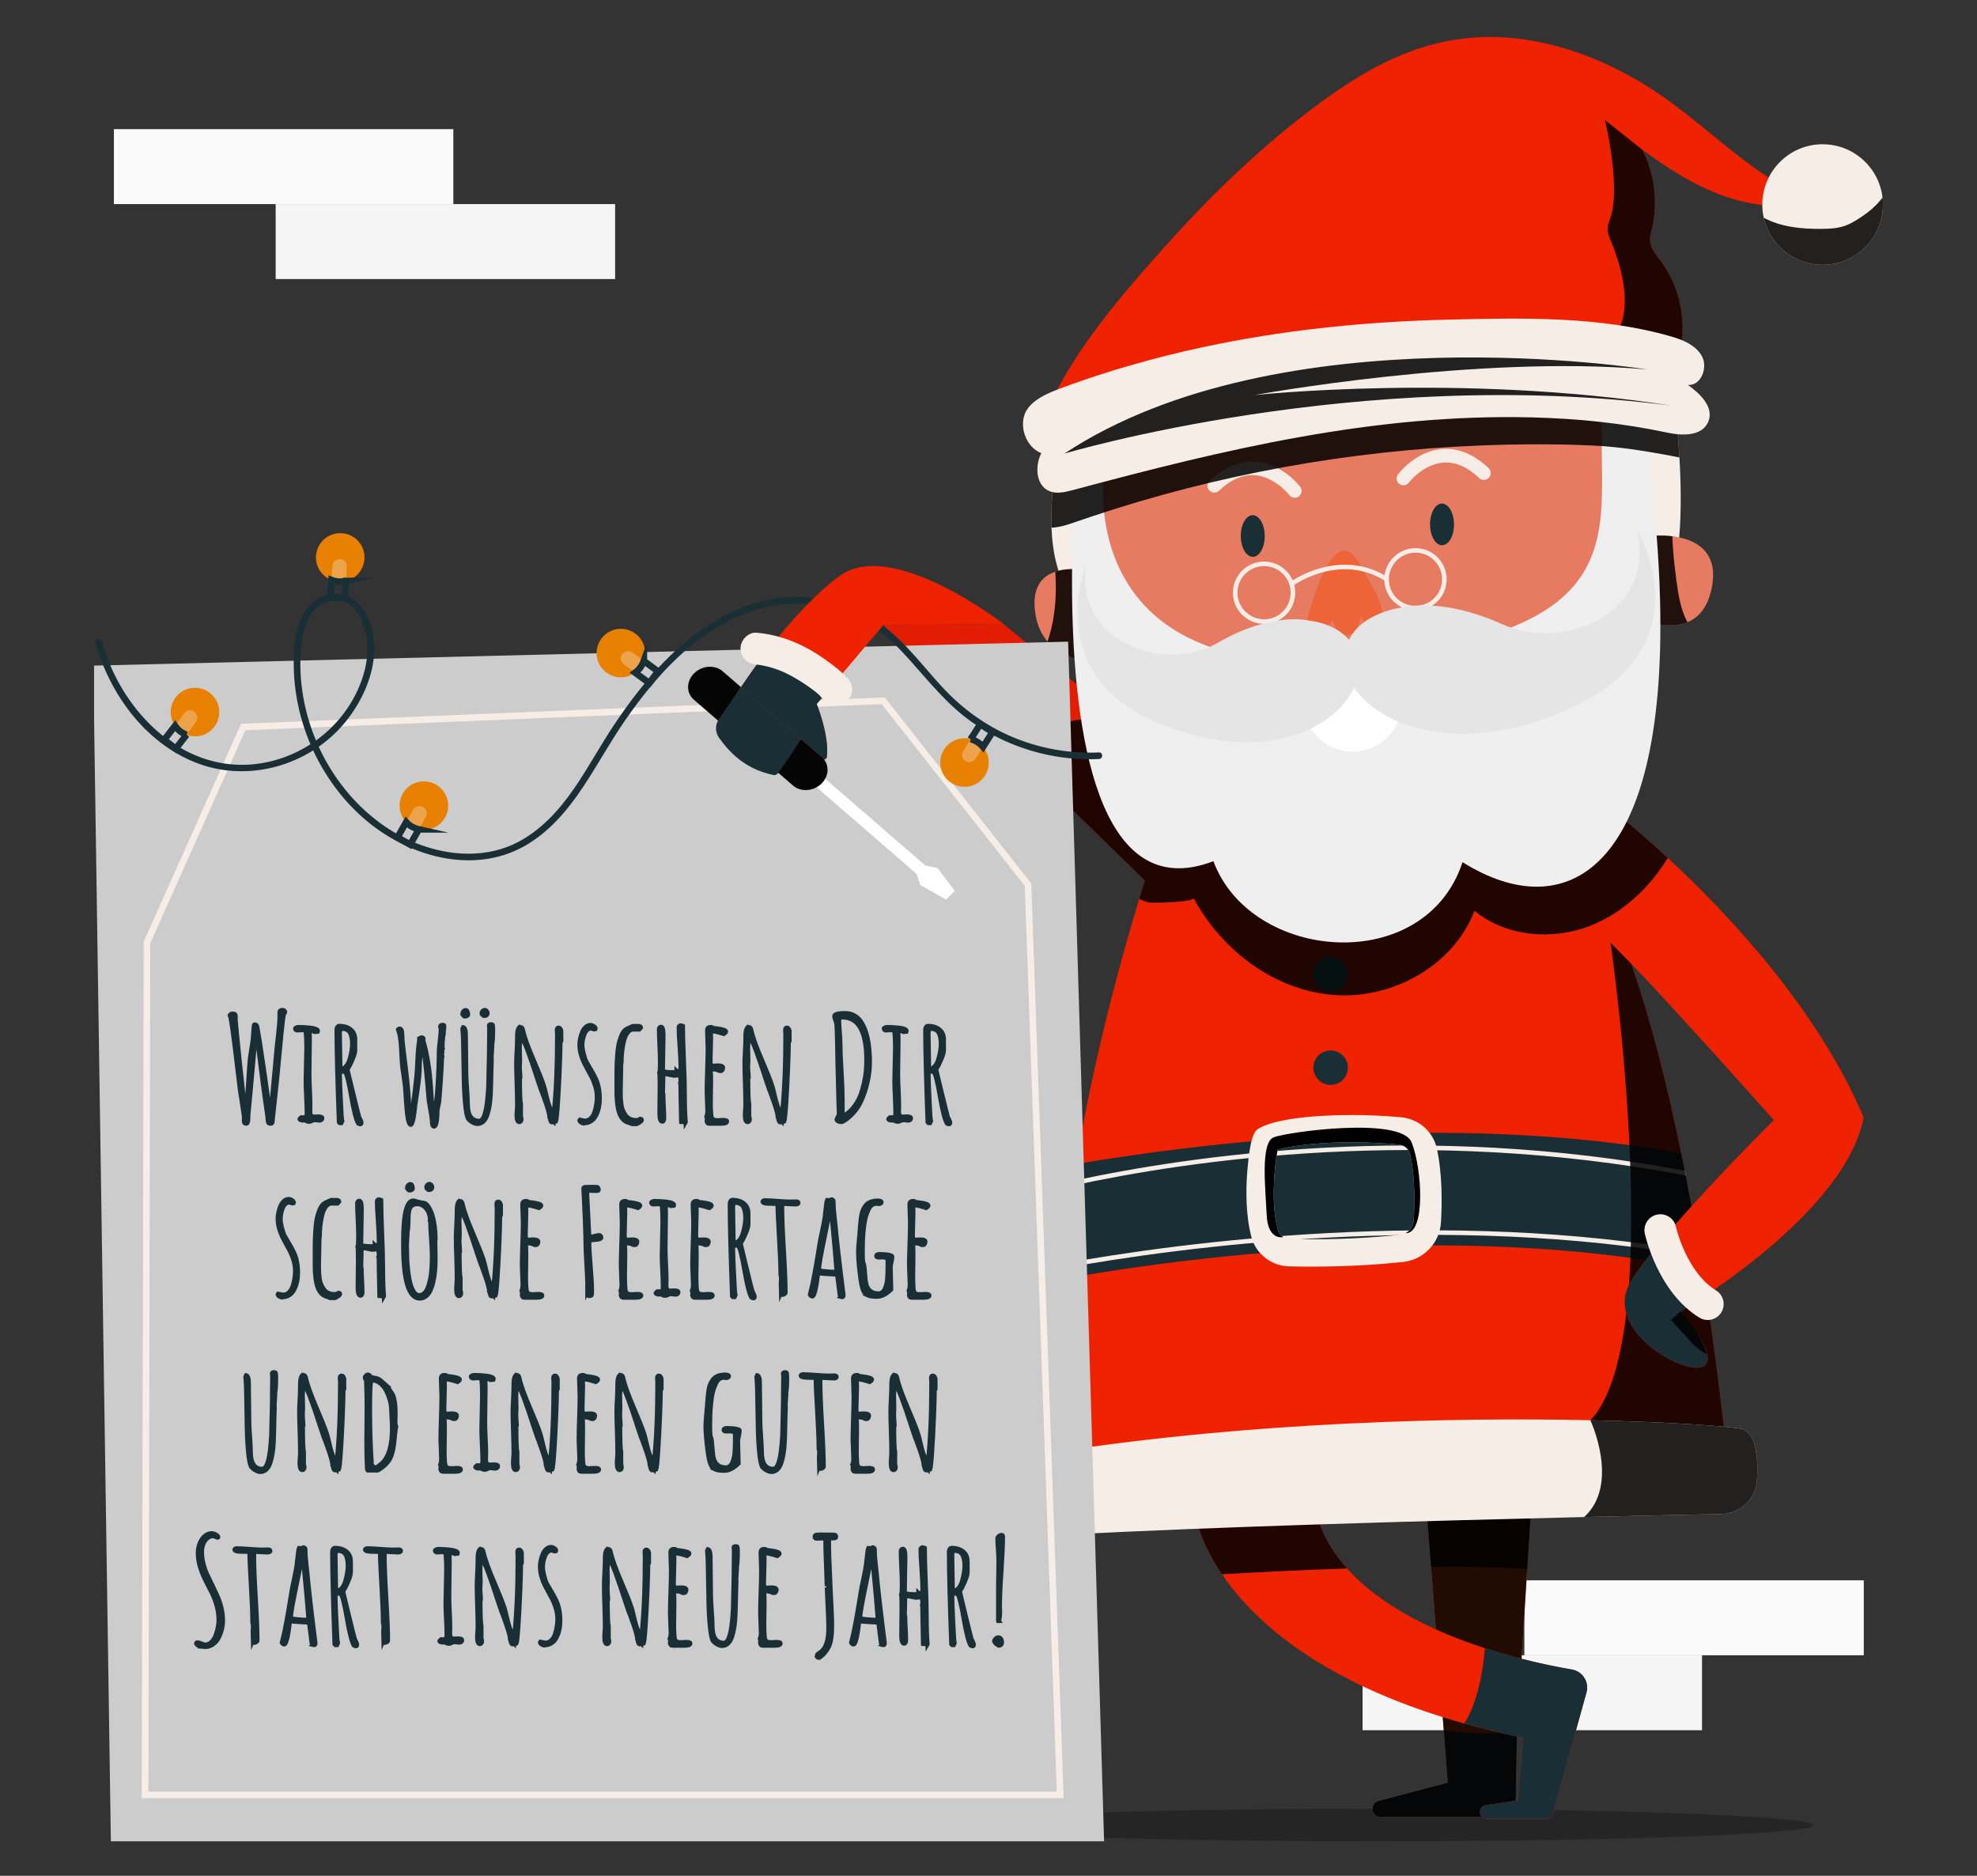 <?xml version="1.0" encoding="UTF-8"?><svg xmlns="http://www.w3.org/2000/svg" viewBox="0 0 300 284.607"><rect x="0" y="0" width="300" height="284.607" fill="#333333" stroke="none"/><g style="isolation:isolate;"><g id="a"><rect x="231.314" y="239.779" width="51.507" height="11.372" transform="translate(514.135 490.929) rotate(-180)" style="fill:#fafafa;"/><rect x="206.767" y="251.151" width="51.507" height="11.372" transform="translate(465.041 513.673) rotate(-180)" style="fill:#f5f5f5;"/><ellipse cx="208.918" cy="276.91" rx="66.242" ry="2.469" style="mix-blend-mode:soft-light; opacity:.27;"/><path d="M232.729,222.437l-.138,2.225-.843,13.379-.864,13.641-.698,11.126-.014.657-.173,9.764-.041,2.453h-20.462c-.677,0-1.23-.553-1.23-1.23,0-.56.38-1.05.919-1.196l10.518-2.778-.615-7.899-.159-2.046-1.037-13.31-.739-9.495-.67-8.617,10.214-4.195,6.033-2.481Z" style="fill:#f25012;"/><path d="M232.591,224.662l-.843,13.379c-4.374-.256-9.391-.339-14.595-.311l-.67-8.617,10.214-4.195,5.895-.256Z" style="mix-blend-mode:soft-light; opacity:.86;"/><path d="M230.186,262.808l-.193,10.926-.035,1.949h-20.462c-.677,0-1.23-.553-1.23-1.23,0-.028,0-.062.007-.09.034-.525.401-.967.912-1.106l10.518-2.778-.615-7.899c2.626.325,6.586.615,11.098.228Z" style="fill:#1a2e35;"/><path d="M226.696,224.918l-10.214,4.195.67,8.617.739,9.495,1.037,13.31.159,2.046.615,7.899-10.518,2.778c-.132.036-.253.093-.363.166-.031.02-.053.05-.081.072-.073.059-.146.118-.204.191-.031.039-.05.086-.077.129-.04.066-.082.129-.109.202-.025.065-.033.136-.047.205-.009.047-.029.091-.032.14-.007.028-.007.062-.007.09,0,.677.553,1.23,1.23,1.23h20.462l.035-1.949.193-10.926.698-11.126.864-13.641.843-13.379.138-2.225-6.033,2.481Z" style="mix-blend-mode:soft-light; opacity:.86;"/><path d="M240.738,256.803l-5.307,19.142h-9.806c-.263,0-.504-.097-.684-.263-.214-.187-.352-.463-.352-.767,0-.518.38-.954.885-1.023l4.526-.663.373-.055.726-9.516c-.311-.062-.622-.131-.926-.193-2.826-.601-5.487-1.258-7.996-1.963-1.113-.311-2.198-.629-3.248-.967-19.667-6.137-29.066-15.134-33.502-21.678-3.289-4.844-3.856-8.341-3.856-8.341l17.953-1.686c.795,3.504,2.543,6.537,4.886,9.156,3.524,3.946,8.41,6.959,13.482,9.239,2.474,1.12,5.003,2.059,7.436,2.847,1.935.629,3.808,1.161,5.556,1.61,3.068.781,5.743,1.306,7.65,1.631,1.624.276,2.647,1.9,2.204,3.49Z" style="fill:#ef2200;"/><path d="M199.524,228.829c.795,3.504,2.543,6.537,4.886,9.156-7,.221-13.69.567-18.983.871-3.289-4.844-3.856-8.341-3.856-8.341l17.953-1.686Z" style="mix-blend-mode:soft-light; opacity:.86;"/><path d="M240.738,256.803l-5.307,19.142h-9.806c-.574,0-1.037-.463-1.037-1.03,0-.518.38-.954.885-1.023l4.9-.719.726-9.516c-.228-.048-.456-.097-.677-.145-1.976-.408-3.87-.857-5.687-1.327-.871-.221-1.721-.449-2.557-.684,1.223-1.866,2.612-5.287,3.151-11.43,5.328,1.728,10.214,2.73,13.206,3.241,1.624.276,2.647,1.9,2.204,3.49Z" style="fill:#1a2e35;"/><polygon points="185.641 122.207 183.637 124.93 175.793 135.613 173.727 133.595 154.682 115.013 134.019 94.862 152.27 94.669 170.949 110.086 185.641 122.207" style="fill:#e21d03;"/><path d="M262.189,222.25l-5.045.276-94.798,5.204-1.762-7.83c-.663-8.327-.435-17.097.373-25.804.539-5.908,1.348-11.782,2.308-17.477,2.716-16.067,6.696-30.655,9.606-40.24.297-.981.58-1.914.857-2.785,1.693-5.411,2.861-8.666,2.909-8.859l7,.194c7.394.214,22.604.643,53.881,1.52.035.041.069.083.111.131,2.571,3.082,4.913,7.277,7.035,12.204,1.002,2.322,1.956,4.81,2.861,7.415v.007c3.048,8.749,5.563,18.852,7.595,28.789.553,2.702,1.071,5.383,1.555,8.03.608,3.31,1.161,6.558,1.665,9.675.207,1.285.401,2.543.594,3.78,2.246,14.761,3.255,25.769,3.255,25.769Z" style="fill:#ef2200;"/><path d="M258.339,192.701c-37.407-7.671-80.141-1.665-97.383,1.396.048-.546.104-1.092.159-1.631.021-.242.048-.484.069-.726.415-3.987.94-7.954,1.548-11.845.041-.242.076-.484.118-.726.131-.857.269-1.707.415-2.55,17.967-3.054,56.832-8.044,91.854-1.624.18.878.359,1.762.532,2.633.048.242.097.484.145.726.774,3.987,1.479,7.912,2.108,11.686.041.242.076.484.117.726.111.65.214,1.299.318,1.935Z" style="fill:#1a2e35;"/><path d="M255.796,178.355c-39.798-7.602-75.394-2.294-93.064,1.541.041-.242.076-.484.118-.726,17.781-3.842,53.197-9.06,92.801-1.541.048.242.097.484.145.726Z" style="fill:#f7ede7;"/><path d="M258.021,190.766c-38.892-7-78.946-1.555-96.906,1.7.021-.242.048-.484.069-.726,18.064-3.248,57.938-8.617,96.719-1.7.041.242.076.484.117.726Z" style="fill:#f7ede7;"/><path d="M262.189,222.25l-5.045.276c-14.519-1.272-29.211-3.137-19.474-4.969,17.145-3.227,6.717-74.564,6.717-74.564l3.137,3.207v.007c3.048,8.749,5.563,18.852,7.595,28.789.553,2.702,1.071,5.383,1.555,8.03.608,3.31,1.161,6.558,1.665,9.675.207,1.285.401,2.543.594,3.78,2.246,14.761,3.255,25.769,3.255,25.769Z" style="mix-blend-mode:soft-light; opacity:.86;"/><path d="M218.03,174.25c-.574-2.578-2.744-4.478-5.397-4.727-2.557-.235-5.141-.346-7.595-.346-6.337,0-11.845.739-13.973,2.018-.594.359-1.341.809-1.797,6.551-.207,2.654-.27,6.53.622,9.923.677,2.571,3.027,4.409,5.708,4.471,1.161.028,2.287.042,3.379.042,5.895,0,10.718-.366,13.911-.705,3.165-.332,5.597-2.889,5.777-6.074.173-2.999.2-7.367-.636-11.154ZM212.454,187.352c-3.663.387-9.536.815-16.758.643-.352-.007-.691-.111-.974-.297-.394-.242-.698-.622-.822-1.085-1.133-4.312-.428-10.076-.028-12.142,2.439-.802,9.606-1.624,18.382-.815.843.076,1.555.691,1.728,1.493.739,3.317.705,7.284.546,10.02-.048.843-.532,1.562-1.237,1.935-.256.131-.539.221-.836.249Z" style="fill:#f7ede7;"/><path d="M204.529,161.999c0,1.444-1.171,2.615-2.615,2.615s-2.615-1.171-2.615-2.615,1.171-2.615,2.615-2.615,2.615,1.171,2.615,2.615Z" style="fill:#1a2e35;"/><path d="M204.529,147.805c0,1.444-1.171,2.615-2.615,2.615s-2.615-1.171-2.615-2.615,1.171-2.615,2.615-2.615,2.615,1.171,2.615,2.615Z" style="fill:#1a6a73;"/><path d="M266.618,224.558c-.166,2.854-2.495,5.1-5.356,5.155-4.485.09-11.879.249-20.877.463-22.991.553-56.431,1.479-78.413,2.674-3.096.173-5.798-2.177-5.95-5.273-.048-1.002-.014-1.983.062-2.882.187-2.225,1.866-4.043,4.07-4.381,30.344-4.658,61.027-5.266,81.178-4.83,12.715.276,21.243.961,22.839,1.306,2.343.504,2.64,4.395,2.446,7.767Z" style="fill:#f7ede7;"/><path d="M257.994,197.103c-1.817,1.189-2.951,1.852-2.951,1.852,0,0,6.247,7.221,3.296,8.424-2.951,1.209-15.01-5.611-10.988-12.702.961-1.686,2.702-3.974,4.796-6.475,1.389-1.665,2.944-3.428,4.526-5.176,6.012-6.655,12.487-13.082,12.487-13.082,0,0-13.676-15.403-21.637-23.738v-.007c-1.824-1.907-3.345-3.441-4.333-4.34-.532-.484-1.071-.995-1.596-1.513-4.692-4.637-8.804-10.311-8.804-10.311l4.837-3.455,6.13-4.374s3.877,2.93,9.322,7.968c9.163,8.479,22.756,22.922,29.722,39.369-2.108,11.154-16.744,22.169-23.869,26.937-.332.221-.643.428-.94.622Z" style="fill:#ef2200;"/><g style="mix-blend-mode:soft-light; opacity:.86;"><path d="M253.08,130.175c-2.128,3.462-4.989,6.503-8.417,8.611-.981.601-2.004,1.126-3.068,1.562-.097.048-.2.083-.297.124-5.763,2.253-12.778,1.645-17.553-2.287-3.172,8.362-12.584,13.531-21.505,12.771-8.915-.76-16.917-6.821-21.125-14.712.332.629-6.24.808-6.807.684-.456-.097-.94-.311-1.437-.546.297-.981.58-1.914.857-2.785l-19.045-18.582c2.004-3.02,5.128-5.273,8.721-5.763,2.529-.346,5.079.118,7.546.836l14.692,12.121-2.004,2.723c7.394.214,22.604.643,53.881,1.52.035.041.069.083.111.131l6.13-4.374s3.877,2.93,9.322,7.968Z"/></g><path d="M258.339,207.379c-2.951,1.209-15.01-5.611-10.988-12.702.961-1.686,2.702-3.974,4.796-6.475,1.126,2.578,3.075,6.268,5.846,8.901-1.817,1.189-2.951,1.852-2.951,1.852,0,0,6.247,7.221,3.296,8.424Z" style="fill:#1a2e35;"/><path d="M259.135,200.28c-.433,0-.87-.116-1.265-.359-6.284-3.866-8.2-12.39-8.278-12.75-.284-1.306.544-2.594,1.849-2.878,1.307-.285,2.591.543,2.877,1.844.019.087,1.58,6.89,6.087,9.663,1.138.7,1.493,2.19.793,3.328-.457.742-1.25,1.152-2.062,1.152Z" style="fill:#f7ede7;"/><path d="M251.906,91.13c-.525.587-1.14.995-1.845,1.182-5.072,1.354-5.487-14.049-5.197-24.477.09-3.262.249-6.033.352-7.657.062-.981.111-1.548.111-1.548l8.97,4.402s.332,2.654.546,6.371c.428,7.076.456,18.002-2.937,21.727Z" style="fill:#f7ede7;"/><path d="M165.946,93.328c-1.341-.656-2.412-1.582-3.262-2.688-2.218-2.861-2.978-6.911-3.124-10.58-.207-4.775.629-8.908.629-8.908l5.252-1.852v.007c0,.09.021.912.193,9.067.069,3.476.173,8.293.311,14.954Z" style="fill:#f7ede7;"/><path d="M259.708,89.41c-.622,2.847-2.011,4.319-3.649,4.996-3.725,1.534-8.707-1.078-8.707-1.078l3.386-12.017s1.361-.152,3.041.055c3.089.387,7.249,1.99,5.929,8.044Z" style="fill:#e67b62;"/><g style="mix-blend-mode:soft-light; opacity:.86;"><path d="M256.059,94.406c-3.725,1.534-8.707-1.078-8.707-1.078l3.386-12.017s1.361-.152,3.041.055c.048,2.205.311,4.409.594,6.593.29,2.211.636,4.492,1.686,6.447Z"/></g><path d="M169.837,100.425s-.069.007-.194.021c-1.175.145-7.422.684-10.684-3.11-.864-1.002-1.513-2.308-1.811-4.008-.726-4.174.988-5.915,2.985-6.586,2.218-.76,4.796-.2,4.796-.2l4.837,13.683.069.2Z" style="fill:#e67b62;"/><g style="mix-blend-mode:soft-light; opacity:.86;"><path d="M169.767,100.225c-.041.076-.076.145-.124.221-1.175.145-7.422.684-10.684-3.11.097-.269.18-.546.263-.815.933-3.158,1.147-6.496.912-9.778,2.218-.76,4.796-.2,4.796-.2l4.837,13.683Z"/></g><path d="M221.935,130.817c-5.722,17.345-32.127,15.141-37.807-.152-17.705,6.8-21.195-20.054-21.443-40.026-.048-4.208.041-8.113.18-11.326.214-5.238.546-8.666.546-8.666.67-.463,1.347-.912,2.032-1.341,29.542-18.886,67.73-11.99,79.775-9.129,2.439.58,3.808.995,3.808.995.387,2.529.732,4.982,1.037,7.36,1.085,8.431,1.679,15.943,1.845,22.597,1.016,41.242-14.374,49.452-29.971,39.687Z" style="fill:#efefef;"/><path d="M237.67,90.115c-2.965,2.854-7.532,5.259-14.533,7.083-4.741,1.23-10.594,2.198-17.822,2.861-7.021.643-12.757.311-17.435-.705-6.641-1.43-11.16-4.222-14.222-7.505-7.836-8.396-6.116-19.964-6.116-19.964,6.219-11.782,69.395-15.611,69.851-15.03.463.58,1.686-1.348,5.667,7.837-.18,9.841,1.458,18.831-5.39,25.424Z" style="fill:#e67b62;"/><path d="M201.799,85.179c-1.682,2.455-2.911,6.927-3.244,8.075-.347,1.197-.27,3.371,1.576,2.673.882-.334,1.554-1.176,2.155-1.865.569,3.256,3.955,3.031,4.195-.723-.043.679,1.442,1.829,2.046,1.965,2.775.622.688-4.484.24-5.356-.53-1.031-1.089-2.048-1.679-3.047-.537-.91-1.062-2.051-1.839-2.78-1.25-1.173-2.432-.425-3.449,1.059Z" style="fill:#f25012; opacity:.52;"/><path d="M220.636,79.558c.009,1.745-.798,3.164-1.801,3.169-1.003.005-1.823-1.406-1.832-3.151-.009-1.745.798-3.164,1.801-3.169s1.823,1.406,1.832,3.151Z" style="fill:#1a2e35;"/><path d="M191.918,81.32c.009,1.745-.798,3.164-1.801,3.169s-1.823-1.406-1.832-3.151c-.009-1.745.798-3.164,1.801-3.169s1.823,1.406,1.832,3.151Z" style="fill:#1a2e35;"/><path d="M212.968,73.629c-.218,0-.438-.068-.626-.209-.457-.345-.547-.995-.202-1.452.108-.143,2.693-3.508,6.664-3.842,2.442-.205,4.825.77,7.079,2.897.416.393.435,1.049.042,1.465-.393.417-1.049.435-1.466.043-1.806-1.705-3.641-2.491-5.483-2.339-3.058.257-5.163,2.998-5.183,3.025-.203.269-.513.411-.826.412Z" style="fill:#f7ede7;"/><path d="M196.472,75.525c-.312,0-.622-.14-.826-.408-.031-.04-2.172-2.776-5.207-3.015-1.827-.146-3.664.648-5.463,2.355-.415.395-1.071.377-1.465-.039-.394-.415-.377-1.071.038-1.465,2.248-2.134,4.633-3.114,7.071-2.916,3.972.323,6.566,3.681,6.675,3.824.346.456.257,1.106-.198,1.453-.187.142-.407.211-.625.211Z" style="fill:#f7ede7;"/><path d="M215.056,92.615c-.096.005-.192.008-.288.007-2.607-.014-4.716-2.147-4.702-4.754.015-2.607,2.159-4.709,4.755-4.702,2.607.014,4.716,2.147,4.702,4.754-.014,2.51-1.992,4.559-4.466,4.695ZM214.571,83.863c-2.113.116-3.802,1.865-3.814,4.009-.006,1.078.408,2.094,1.167,2.861.758.767,1.77,1.192,2.848,1.198,2.222.014,4.048-1.789,4.06-4.015.012-2.226-1.788-4.047-4.015-4.059-.082,0-.164.002-.246.006Z" style="fill:#f7ede7;"/><path d="M192.079,94.646c-.095.005-.191.007-.288.007-2.607-.014-4.716-2.147-4.702-4.754.015-2.607,2.143-4.709,4.754-4.702,2.607.015,4.716,2.148,4.702,4.755-.014,2.51-1.992,4.559-4.467,4.695ZM191.594,85.894c-2.113.116-3.802,1.865-3.814,4.009-.012,2.226,1.789,4.047,4.015,4.059,2.225.015,4.047-1.789,4.06-4.015.012-2.226-1.789-4.047-4.015-4.06-.082,0-.164.002-.246.006Z" style="fill:#f7ede7;"/><path d="M210.431,88.215c-.069.004-.141-.013-.204-.053-6.747-4.263-13.579.386-13.943.656-.04.056-.096.101-.166.126-.18.064-.378-.029-.442-.208-.089-.248.114-.41.201-.48.069-.056,7.412-5.295,14.72-.679.161.102.209.315.107.476-.062.098-.165.155-.273.161Z" style="fill:#f7ede7;"/><path d="M275.16,30.525c-4.506,1.285-9.398.726-13.8-.871-4.409-1.596-8.389-4.174-12.162-6.952,1.873,3.635,2.405,7.94,1.493,11.921-.166.691-.366,1.396-.283,2.101.131,1.085.905,1.956,1.555,2.826,3.054,4.05,4.119,9.53,2.806,14.429-2.64.359-5.273.712-7.912,1.071-21.823,2.944-43.661,5.895-65.484,8.838-1.976.263-4.126.249-6.054.726-1.52.373-2.647.788-4.291.767-4.043-.048-7.995-1.078-11.886-2.094-.173-.041-.359-.104-.442-.256-.097-.173-.014-.387.062-.567,4.374-9.619,11.402-17.698,18.423-25.5,7.056-7.857,14.733-15.203,23.261-21.457,6.219-4.554,12.784-8.334,20.531-9.509,11.174-1.7,22.618,2.446,31.83,8.997,7.422,5.28,13.876,12.197,22.355,15.528Z" style="fill:#ef2200;"/><path d="M254.767,53.98c-2.64.359-5.273.712-7.912,1.071-2.377-.553-3.704-1.652-2.059-3.704,3.531-4.409.864-11.99-.532-15.203-.366-.836-.415-1.79-.062-2.626,1.942-4.644-.65-15.293-.65-15.293l5.646,4.478c1.873,3.635,2.405,7.94,1.493,11.921-.166.691-.366,1.396-.283,2.101.131,1.085.905,1.956,1.555,2.826,3.054,4.05,4.119,9.53,2.806,14.429Z" style="mix-blend-mode:soft-light; opacity:.86;"/><path d="M285.726,31.037c0,5.052-4.098,9.15-9.15,9.15-4.374,0-8.023-3.061-8.935-7.152-.145-.643-.221-1.313-.221-1.997,0-5.052,4.098-9.15,9.156-9.15,4.685,0,8.555,3.531,9.087,8.078.041.352.062.705.062,1.071Z" style="fill:#f7ede7;"/><g style="mix-blend-mode:soft-light; opacity:.86;"><path d="M254.843,69.404c-1.596-.311-3.186-.608-4.782-.871-1.728-.283-3.455-.525-5.197-.698-1.03-.111-2.059-.187-3.103-.235-5.591-.263-11.209-.235-16.8-.021-20.158.767-40.198,4.388-59.327,10.794-.815.269-1.631.546-2.446.829-.111.035-.214.076-.325.111-1.078.373-2.198.719-3.303.746-.207-4.775.629-8.908.629-8.908l5.252-1.852v.007c29.542-18.886,67.73-11.99,79.775-9.129.062-.981.111-1.548.111-1.548l8.97,4.402s.332,2.654.546,6.371Z"/></g><path d="M174.35,54.65c-4.299,1.155-8.549,2.49-12.73,4.021-2.18.798-5.533,1.985-6.225,4.46-.598,2.14.506,4.787,2.615,5.627-.983,1.943-.835,4.823,1.147,5.723,1.129.512,2.441.199,3.638-.122,23.065-6.185,45.757-11.648,69.825-11.025,6.939.18,13.641.871,20.416,2.313,2.07.441,5.347.669,6.241-1.809.766-2.124-1.311-4.122-3.15-5.433,1.949.163,3.068-2.564,2.16-4.297-.908-1.733-2.915-2.547-4.796-3.086-10.814-3.098-22.658-2.786-33.806-2.523-11.547.272-23.091,1.378-34.428,3.616-3.662.723-7.302,1.564-10.907,2.533Z" style="fill:#f7ede7;"/><path d="M161.512,68.824s44.849-13.408,92.145-7.275c-31.821-4.977-63.291-1.606-63.291-1.606,0,0,33.643-6.174,59.552-3.89,0,0-55.596-8.929-88.406,12.771Z" style="mix-blend-mode:soft-light; opacity:.86;"/><g style="mix-blend-mode:soft-light; opacity:.86;"><path d="M285.726,31.037c0,5.052-4.098,9.15-9.15,9.15-4.374,0-8.023-3.061-8.935-7.152,2.543,1.389,5.646,1.707,8.59,1.693,1.272,0,2.564-.055,3.759-.477.719-.256,1.382-.636,2.025-1.05,1.382-.878,2.681-1.914,3.649-3.234.041.352.062.705.062,1.071Z"/></g><path d="M255.043,198.955l-1.491,1.325,3.459,3.777s1.558,1.4,2.027,1.367c-1.275-3.796-3.995-6.47-3.995-6.47Z" style="mix-blend-mode:soft-light; opacity:.86;"/><path d="M213.29,187.104c.705-.373,1.189-1.092,1.237-1.935.159-2.737.194-6.703-.546-10.02-.173-.802-.885-1.417-1.728-1.493-8.776-.808-15.943.014-18.382.815-.401,2.066-1.106,7.83.028,12.142.124.463.428.843.822,1.085,0,0-2.329.587-2.509-3.345-.173-3.932-.988-10.988,1.071-11.796,2.059-.802,19.308-3.207,20.918.767,1.603,3.967,2.177,13.918-.912,13.78Z" style="mix-blend-mode:soft-light;"/><path d="M266.618,224.558c-.166,2.854-2.495,5.1-5.356,5.155-4.485.09-11.879.249-20.877.463,5.487-4.976.947-14.692.947-14.692,12.715.276,21.243.961,22.839,1.306,2.343.504,2.64,4.395,2.446,7.767Z" style="mix-blend-mode:soft-light; opacity:.86;"/><polygon points="167.542 279.379 16.824 279.379 15.297 177.401 14.274 109.001 14.274 100.992 162.083 97.357 163.956 159.835 167.542 279.379" style="fill:#ccc;"/><polygon points="22.307 142.994 22.014 272.341 160.886 272.341 155.998 134.232 134.019 106.322 36.906 110.309 22.307 142.994" style="fill:none; stroke:#f7ede7; stroke-linecap:round; stroke-miterlimit:10;"/><path d="M14.491,97.602c2.212,7.724,7.485,15.011,15.113,18.064,7.209,2.886,15.543,1.001,21.123-4.305,4.654-4.425,8.098-12.304,4.689-18.436-.66-1.187-1.655-2.224-2.974-2.645-1.485-.474-3.257-.08-4.518.794-3.192,2.212-3.435,6.921-3.34,10.428.234,8.539,4.124,16.961,10.546,22.608,6.547,5.758,16.595,8.781,24.597,4.182,3.625-2.084,6.403-5.358,8.693-8.799,2.244-3.371,4.172-6.935,6.484-10.267,4.65-6.701,10.523-13.262,18.343-16.204,4.341-1.633,8.974-1.908,13.443-.603,2.288.668,4.476,1.707,6.417,3.093,1.817,1.298,3.392,2.911,4.879,4.567,3.013,3.355,5.774,6.869,9.5,9.484s8.085,4.402,12.582,5.177c2.21.381,4.452.526,6.693.424.641-.029.644-1.029,0-1-4.467.204-8.945-.595-13.072-2.32s-7.692-4.339-10.712-7.603c-2.903-3.137-5.457-6.639-8.89-9.242-3.494-2.648-7.857-4.186-12.229-4.408-8.174-.414-15.588,4.179-21.102,9.838-2.784,2.858-5.217,6.048-7.443,9.354-2.162,3.211-3.984,6.64-6.179,9.826-2.299,3.338-5.133,6.467-8.809,8.298-3.955,1.97-8.573,2.017-12.769.84-8.291-2.326-14.776-9.136-17.865-17.032-1.507-3.851-2.254-7.991-2.097-12.128.127-3.345.971-8.02,5.049-8.484,3.018-.343,4.466,2.831,4.928,5.309.601,3.228-.334,6.586-1.865,9.43-3.482,6.466-10.684,10.594-18.036,10.172-8.05-.462-14.561-6.332-18.088-13.251-.885-1.737-1.59-3.555-2.127-5.429-.177-.618-1.142-.355-.964.266h0Z" style="fill:#1a2e35;"/><path d="M32.495,110.301c-1.009,1.299-2.722,1.736-4.189,1.192l-1.742-1.362c-.895-1.281-.896-3.049.113-4.348,1.25-1.61,3.563-1.896,5.168-.65,1.61,1.25,1.901,3.558.65,5.168Z" style="fill:#e88001;"/><path d="M29.728,109.503l-1.244,1.753c-.342-.115-.682-.281-.998-.505-.316-.224-.584-.491-.802-.781l1.24-1.747c.352-.496,1.046-.614,1.542-.262.502.356.614,1.046.262,1.542Z" style="fill:#f7ede7; opacity:.32;"/><path d="M28.306,111.493l-1.636,2.107-1.747-1.356,1.64-2.112c.205.299.462.577.767.815.306.237.639.417.975.547Z" style="fill:none; stroke:#1a2e35; stroke-miterlimit:10;"/><path d="M67.527,124.051c-.811,1.431-2.443,2.11-3.973,1.783l-1.921-1.096c-1.07-1.139-1.326-2.888-.515-4.319,1.005-1.774,3.253-2.39,5.021-1.389,1.774,1.005,2.394,3.247,1.389,5.021Z" style="fill:#e88001;"/><path d="M64.613,123.965l-1.06,1.87c-.352-.08-.707-.21-1.044-.401-.337-.191-.631-.429-.877-.695l1.056-1.864c.3-.529.978-.717,1.507-.417.535.303.717.978.417,1.507Z" style="fill:#f7ede7; opacity:.32;"/><path d="M63.554,125.835l-1.315,2.321-1.924-1.09,1.319-2.327c.246.267.54.505.877.695.337.191.692.321,1.044.401Z" style="fill:none; stroke:#1a2e35; stroke-miterlimit:10;"/><path d="M55.304,84.806c-.102,1.642-1.271,2.968-2.79,3.344l-2.207-.144c-1.461-.555-2.457-2.015-2.355-3.657.126-2.035,1.877-3.574,3.905-3.448,2.035.126,3.574,1.87,3.448,3.905Z" style="fill:#e88001;"/><path d="M52.647,86.005l-.133,2.145c-.351.082-.728.121-1.114.097-.386-.024-.755-.109-1.093-.241l.133-2.138c.038-.607.565-1.073,1.172-1.035.614.038,1.073.565,1.035,1.172Z" style="fill:#f7ede7; opacity:.32;"/><path d="M52.514,88.15l-.165,2.662-2.207-.137.166-2.669c.338.132.707.217,1.093.241.386.024.763-.015,1.114-.097Z" style="fill:none; stroke:#1a2e35; stroke-miterlimit:10;"/><path d="M96.402,96.125c1.324.976,1.804,2.677,1.296,4.158l-1.318,1.776c-1.258.927-3.026.972-4.35-.004-1.641-1.21-1.985-3.515-.779-5.15,1.21-1.641,3.509-1.989,5.15-.779Z" style="fill:#e88001;"/><path d="M95.968,99.008l1.73,1.275c-.122.34-.293.677-.523.988-.23.311-.501.575-.795.788l-1.724-1.271c-.489-.361-.595-1.057-.234-1.546.365-.495,1.057-.595,1.546-.234Z" style="fill:#f7ede7; opacity:.32;"/><path d="M97.698,100.283l2.147,1.583-1.312,1.78-2.153-1.587c.294-.213.566-.476.795-.788.23-.311.401-.649.523-.988Z" style="fill:none; stroke:#1a2e35; stroke-miterlimit:10;"/><path d="M143.253,113.722c.882-1.388,2.546-1.985,4.058-1.581l1.863,1.192c1.012,1.191,1.179,2.951.297,4.34-1.093,1.721-3.369,2.223-5.084,1.134-1.721-1.093-2.227-3.363-1.134-5.084Z" style="fill:#e88001;"/><path d="M146.159,113.955l1.152-1.814c.347.098.696.245,1.022.453s.608.46.841.739l-1.149,1.808c-.326.513-1.013.666-1.526.34-.519-.33-.666-1.013-.34-1.526Z" style="fill:#f7ede7; opacity:.32;"/><path d="M147.311,112.14l1.43-2.252,1.867,1.186-1.434,2.257c-.232-.279-.514-.531-.841-.739s-.675-.355-1.022-.453Z" style="fill:none; stroke:#1a2e35; stroke-miterlimit:10;"/><circle cx="205.247" cy="106.458" r="7.572" style="fill:#fff;"/><path d="M212.221,92.264s6.062-1.907,15.692,2.426c9.63,4.333,23.514-1.763,20.46-14.439,0,0,10.595,17.45-9.488,26.928-20.084,9.477-34.498.837-34.8-6.874-.267-6.816,8.137-8.041,8.137-8.041Z" style="fill:#e5e5e5;"/><path d="M198.449,94.131s-5.452-1.342-13.591,3.365c-8.139,4.708-21.818.069-20.038-11.924,0,0-6.986,16.921,11.3,24.303,18.286,7.383,30.317-1.666,30.036-8.851-.249-6.352-7.706-6.894-7.706-6.894Z" style="fill:#e5e5e5;"/><path d="M36.944,170.061c0-.093.004-.176.011-.247s.011-.15.011-.236v-.107c-.043-.358-.176-1.246-.397-2.664l-.193-1.203c-.05-.322-.189-1.468-.419-3.438-.229-1.991-.455-3.799-.677-5.425-.222-1.654-.383-2.563-.483-2.729.043-.079.109-.146.199-.204.089-.058.177-.086.263-.086.222,0,.372.039.451.118s.118.208.118.387v.193c-.007.064-.011.14-.011.226,0,.122.004.2.011.236.401,4.304.877,8.791,1.429,13.46h.043c.058-.408.144-1.572.258-3.491.129-2.034.208-3.229.236-3.588.036-.451.122-1.096.258-1.934.144-.845.229-1.439.258-1.783l.075-.999.032-.451c.015-.187.021-.283.021-.29,0-.036.004-.082.011-.14s.015-.104.021-.14c0-.021.013-.047.037-.075.025-.028.056-.054.092-.075.107,0,.191.011.252.032.062.021.109.061.146.118s.061.107.075.15.028.104.043.183l.032.193c.15.759.468,2.778.95,6.059.484,3.28.775,5.439.876,6.478l.064.043.816-8.905c.043-.602.136-1.482.279-2.643.15-1.282.226-2.271.226-2.965,0-.079-.004-.15-.011-.215s-.011-.133-.011-.204c0-.179.041-.312.123-.397.083-.086.231-.129.446-.129.093,0,.187.036.279.107s.14.15.14.236c0,.15-.079.29-.236.419.015.043.021.09.021.14,0,.071-.015.167-.043.284-.028.119-.043.185-.043.199-.15,1.182-.348,3.126-.591,5.833-.243,2.6-.394,4.114-.451,4.544-.058.638-.118,1.218-.183,1.74l-.247,2.234c-.007.071-.021.208-.043.408-.05.394-.075.627-.075.698,0,.187-.027.322-.08.408-.055.086-.16.129-.317.129-.229,0-.369-.09-.419-.269-.043-.136-.068-.34-.075-.612l-.032-.333c-.43-2.857-.96-6.879-1.59-12.063l-.064-.043-.011.021-.011.021c-.565,6.359-.931,10.366-1.096,12.021v.387c0,.58-.125.87-.376.87-.279,0-.419-.165-.419-.494Z" style="fill:#1a2e35; stroke:#1a2e35; stroke-miterlimit:10; stroke-width:.5px;"/><path d="M46.365,170.05c-.071,0-.133.004-.183.011-.058.007-.118.011-.183.011-.315,0-.516-.075-.602-.226,0-.058.011-.104.032-.14s.064-.075.129-.118l.129-.118h.634l.086-.086c0-.028.015-.097.043-.204.021-.122.032-.208.032-.258,0-.608-.025-1.411-.075-2.406-.058-1.132-.086-1.934-.086-2.406,0-.444.018-1.304.054-2.578.036-1.268.054-2.12.054-2.557,0-1.031-.036-1.88-.107-2.546-.136-.043-.354-.064-.655-.064l-.258.021-.269.021c-.279,0-.419-.125-.419-.376,0-.058.064-.116.193-.177.129-.062.24-.092.333-.092.479,0,1.035.028,1.665.086.38.028.716.097,1.01.204.258.093.387.219.387.376,0,.028-.018.086-.054.172l-.505.043c-.114-.086-.326-.129-.634-.129l-.107.064c.043.129.064.52.064,1.171,0,.58-.011,1.45-.032,2.61-.021,1.167-.032,2.041-.032,2.621,0,.608.025,1.411.075,2.406.05,1.003.075,1.809.075,2.417l-.011.279c-.007.107-.011.24-.011.397,0,.344.021.548.064.612l-.021.054c0,.144.161.215.483.215.122,0,.229-.004.322-.011s.2-.011.322-.011c.437,0,.655.104.655.312,0,.129-.047.234-.14.317-.093.082-.208.123-.344.123-.101,0-.222-.015-.365-.043-.157-.021-.279-.032-.365-.032-.101,0-.236.039-.408.118-.157.086-.283.129-.376.129-.344,0-.544-.071-.602-.215Z" style="fill:#1a2e35; stroke:#1a2e35; stroke-miterlimit:10; stroke-width:.5px;"/><path d="M54.336,170.534c-.172-.193-.359-.7-.564-1.521-.203-.819-.392-1.745-.563-2.776-.144-.866-.312-1.693-.505-2.481-.179-.737-.348-1.106-.505-1.106h-.086c-.322,0-.483.104-.483.312,0,.795.064,2.402.193,4.823.05,1.296.111,2.066.183,2.31l-.161.365h-.322l-.161-.172c-.236-6.345-.354-10.964-.354-13.857,0-.179.009-.315.027-.408.018-.093.062-.187.134-.279.079-.101.187-.15.322-.15.737,0,1.334.187,1.788.559.455.372.683.898.683,1.579v1.601c0,.272-.088.638-.263,1.096-.176.458-.375.898-.597,1.321-.193.351-.29.537-.29.559,0,.05.279,1.221.838,3.513s.859,3.495.902,3.609c0,.007.011.034.032.08.021.047.071.146.15.296.114.222.172.397.172.526,0,.208-.082.312-.247.312l-.322-.107ZM52.504,161.677c.227-.283.396-.64.511-1.069.114-.408.202-.802.263-1.182.062-.38.092-.698.092-.956,0-.337-.016-.616-.049-.838-.031-.222-.091-.455-.177-.698-.093-.251-.245-.442-.456-.575-.212-.132-.479-.198-.801-.198-.079,0-.142.062-.188.188-.047.125-.07.252-.07.381,0,.724.015,1.611.043,2.664s.043,1.94.043,2.664l.043.043c.272,0,.521-.142.746-.424Z" style="fill:#1a2e35; stroke:#1a2e35; stroke-miterlimit:10; stroke-width:.5px;"/><path d="M65.663,170.92c-.053-.05-.091-.118-.112-.204-.043-.172-.064-.34-.064-.505l-.011-.193c-.036-.415-.114-.967-.236-1.654-.05-.258-.079-.404-.086-.44-.086-.473-.145-.851-.178-1.133-.031-.283-.095-1.033-.188-2.251-.136-1.568-.262-2.811-.376-3.728-.136-1.089-.279-1.708-.43-1.858l-.118,1.192c-.071.616-.107,1.113-.107,1.493,0,.602-.03,1.205-.092,1.81-.061.605-.166,1.406-.316,2.401-.086.559-.176,1.164-.269,1.815l-.054.473c-.043.473-.122,1.014-.236,1.622-.05.265-.118.498-.204.698-.071.179-.157.269-.258.269-.215,0-.383-.329-.505-.988-.114-.651-.211-1.586-.29-2.804-.058-1.031-.101-1.693-.129-1.987s-.086-.727-.172-1.3l-.086-.591c-.114-.788-.187-1.352-.215-1.692-.028-.34-.058-.836-.086-1.487l-.021-.365c-.015-.458-.036-.838-.064-1.139s-.071-.641-.129-1.021c-.064-.408-.165-.799-.301-1.171.064-.114.183-.172.354-.172.093,0,.172.045.236.134.064.09.111.21.14.36.028.222.05.52.064.892v.29c.028.408.2,1.862.516,4.361.294,2.456.458,4.368.494,5.736.05.122.09.318.118.591.036.315.075.512.118.591h.021l.333-2.299c.028-.279.075-.638.14-1.074.086-.666.161-1.325.226-1.977l.032-.312c.058-.587.107-1.36.15-2.32.036-1.017.082-1.723.14-2.116.101-.745.15-1.199.15-1.364l.397-.172c.101,0,.188.028.263.086.076.058.113.129.113.215,0,.036-.018.097-.054.183.587,1.97.978,4.336,1.171,7.101l.054.816c.021.444.039.767.054.967s.05.444.107.73c.058.308.133.587.226.838.179-.494.329-1.71.451-3.646.122-1.938.183-3.619.183-5.044,0-.351.05-.92.15-1.708.093-.737.14-1.307.14-1.708,0-.15-.028-.275-.086-.376,0-.229.146-.344.44-.344.129,0,.211.016.247.049.036.031.054.102.054.209,0,.387-.036.702-.107.945l.043.14c-.129.58-.193,1.268-.193,2.062,0,.129.015.211.043.247l-.129.44.064.15c-.043.086-.064.172-.064.258l.064.419-.064.097c0,.516-.059,1.663-.178,3.442-.117,1.78-.205,2.902-.263,3.368-.007.086-.05.286-.129.602-.079.329-.118.569-.118.72,0,.401-.025.849-.075,1.343-.028.308-.09.562-.183.763s-.204.301-.333.301c-.071,0-.134-.025-.188-.075ZM65.916,168.374c0-.015-.007-.021-.021-.021v.021h.021Z" style="fill:#1a2e35; stroke:#1a2e35; stroke-miterlimit:10; stroke-width:.5px;"/><path d="M71.674,170.362c-.272-.15-.494-.329-.666-.537-.2-.258-.361-.999-.483-2.224s-.193-2.617-.215-4.179l-.011-.709c-.028-1.962-.056-3.459-.081-4.49-.024-1.031-.062-1.74-.112-2.127l.14-.312c.337.043.505.447.505,1.214l.064,5.833c0,.466.039,1.242.118,2.331s.118,1.865.118,2.331c0,1.669.552,2.503,1.654,2.503.681,0,1.11-1.536,1.289-4.608l.032-.451c.101-3.588.15-6.57.15-8.948l-.021-.204-.021-.193c0-.165.125-.247.376-.247.172,0,.279.047.322.14.036.107.054.361.054.763,0,1.146-.047,1.895-.14,2.245.015.043.021.09.021.14,0,.144-.018.437-.054.881s-.054.734-.054.87c0,.079.004.15.011.215s.011.14.011.226c-.021.272-.039.773-.054,1.504-.021,1.439-.054,2.649-.097,3.631-.05,1.268-.226,2.346-.526,3.233-.15.451-.359.799-.629,1.042-.268.243-.581.365-.939.365-.236-.007-.49-.086-.763-.236ZM70.251,154.12c-.083-.114-.124-.24-.124-.376,0-.129.056-.252.167-.371.11-.117.23-.177.359-.177.144,0,.252.069.328.21.074.139.112.31.112.51,0,.114-.056.206-.167.273-.11.068-.237.103-.381.103-.114,0-.213-.058-.295-.172ZM73.167,154.05c-.093-.104-.14-.214-.14-.328,0-.136.056-.262.167-.376.11-.114.234-.172.37-.172.122,0,.232.06.333.177.101.119.15.235.15.35,0,.337-.193.505-.58.505-.107,0-.208-.052-.301-.155Z" style="fill:#1a2e35; stroke:#1a2e35; stroke-miterlimit:10; stroke-width:.5px;"/><path d="M83.544,170.216c-.058-.089-.104-.22-.14-.392-.028-.15-.061-.254-.097-.312l.021-.064c-.101-.645-.344-1.486-.73-2.524-.2-.544-.337-.928-.408-1.149-.05-.058-.247-.605-.591-1.644-1.317-4.089-2.148-6.299-2.492-6.628-.114.437-.172.952-.172,1.547l.021.87.021.859-.021.537-.021.526c0,.236.015.512.043.827l.043.709h-.064c0,2.435.05,3.785.15,4.05v1.977c.058.101.086.254.086.462,0,.114-.038.217-.112.306-.076.09-.174.135-.296.135-.308,0-.462-.394-.462-1.182,0-.193.015-.434.043-.72.028-.279.043-.52.043-.72,0-.709-.021-1.766-.064-3.169-.05-1.304-.075-2.356-.075-3.158,0-.494.025-1.146.075-1.955.043-.874.064-1.521.064-1.944v-.279c0-.724.133-1.196.397-1.418l.064.075.215-.054c.071.028.14.075.204.14.036.05.068.114.097.193l.032.129.021.118c.251,1.053.777,2.51,1.579,4.372.78,1.812,1.304,3.126,1.568,3.942.101.308.219.759.354,1.354.144.645.292,1.197.445,1.66.154.461.335.871.543,1.229l.043-.064c.337-3.237.505-7.233.505-11.988l-.021-.269-.021-.279c0-.308.104-.462.312-.462.136,0,.251.066.344.198.093.133.14.278.14.436v1.472l-.118.183c0,.802-.039,2.163-.118,4.082s-.172,3.681-.279,5.285-.208,2.499-.301,2.686c-.079.015-.204.047-.376.097v.011l-.011-.011c-.129.036-.208.054-.236.054-.107,0-.189-.045-.247-.135Z" style="fill:#1a2e35; stroke:#1a2e35; stroke-miterlimit:10; stroke-width:.5px;"/><path d="M88.104,170.345c-.139-.096-.22-.213-.241-.349l.107-.172c.114.015.243.039.387.075.172.05.308.075.408.075.329,0,.618-.127.864-.382.248-.254.432-.589.554-1.004.215-.73.322-1.446.322-2.148,0-.544-.086-1.096-.258-1.654s-.397-1.092-.677-1.601l-.258-.462c-.308-.559-.548-1.01-.72-1.354s-.322-.727-.451-1.149c-.187-.58-.279-1.164-.279-1.751,0-.265.034-.561.103-.887.067-.325.166-.649.295-.972.136-.344.322-.621.559-.833.236-.211.498-.316.784-.316.179,0,.363.064.554.193.189.129.284.269.284.419,0,.114-.097.172-.29.172-.05,0-.125-.021-.226-.064-.093-.043-.172-.064-.236-.064-.222,0-.419.088-.591.263-.172.176-.305.407-.397.693-.179.537-.269,1.031-.269,1.482,0,.286.036.573.107.859l.075.365c.007.064.05.211.129.44l.107.387.161.397.387.677.172.29c.2.337.369.627.505.87s.272.512.408.806c.144.315.251.605.322.87s.136.591.193.978c.05.351.075.752.075,1.203,0,.737-.101,1.396-.301,1.977-.129.365-.281.675-.457.93-.175.254-.398.46-.671.617-.286.172-.608.258-.967.258l-.107.054c-.172-.028-.327-.091-.468-.188ZM90.322,156.182c0-.015-.007-.021-.021-.021v.021h.021Z" style="fill:#1a2e35; stroke:#1a2e35; stroke-miterlimit:10; stroke-width:.5px;"/><path d="M95.371,170.426c-.279-.086-.52-.211-.72-.376s-.391-.412-.569-.741c-.301-.573-.483-1.411-.548-2.514-.028-.337-.043-.777-.043-1.321v-2.514c0-.573.005-1.022.017-1.348.01-.326.037-.797.08-1.413.043-.673.109-1.235.199-1.687.089-.451.227-.902.413-1.354.187-.466.412-.799.677-.999.136-.101.337-.204.602-.312.229-.086.412-.165.548-.236h.881l.064.011c.015.007.032.011.054.011.064.021.104.032.118.032.058.028.09.047.097.054.036.036.058.064.064.086.015.058.021.104.021.14l-.29.322h-.924c-.286,0-.541.134-.763.403-.222.268-.397.61-.526,1.025-.107.358-.198.788-.274,1.289-.074.501-.123.941-.145,1.321-.021.344-.032.662-.032.956l-.043.118c0,.602-.015,1.343-.043,2.224s-.043,1.618-.043,2.213c0,.344.009.645.026.902.019.258.049.552.092.881.043.322.118.607.226.854.107.248.247.493.419.736.165.229.38.402.645.521.265.117.573.177.924.177.215,0,.397-.064.548-.193.222,0,.333.079.333.236,0,.107-.093.231-.279.37-.187.141-.372.246-.559.317h-.73c-.093-.058-.265-.122-.516-.193Z" style="fill:#1a2e35; stroke:#1a2e35; stroke-miterlimit:10; stroke-width:.5px;"/><path d="M103.299,170.287c-.071-3.101-.107-5.066-.107-5.897l-.054-.086.075-.193c0-.251-.025-.522-.075-.816l-.344-.086c-.129.043-.275.064-.44.064-.144,0-.38-.039-.709-.118-.294-.071-.526-.107-.698-.107l-.226.086c0,.308-.011.77-.032,1.386-.021.608-.032,1.07-.032,1.386l.064.097c0,.408.021,1.021.064,1.837s.064,1.429.064,1.837c0,.157-.03.292-.092.403-.061.11-.151.166-.273.166-.322,0-.483-.44-.483-1.321l.021-2.02.021-2.009c0-1.339-.021-2.056-.064-2.148.071-.136.107-.623.107-1.461,0-.645-.025-1.504-.075-2.578-.058-1.218-.086-2.073-.086-2.567,0-.107.037-.204.113-.29.074-.086.162-.129.263-.129.294,0,.44.426.44,1.278,0,.737-.015,1.64-.043,2.707-.028,1.081-.043,1.97-.043,2.664,0,.172.562.258,1.687.258h.075c.286,0,.49-.054.612-.161s.183-.294.183-.559c0-.724-.047-1.736-.14-3.04-.101-1.39-.15-2.399-.15-3.029,0-.086.039-.163.118-.231.079-.067.165-.102.258-.102.007,0,.075.018.204.054l.193.075c0,1.231.047,2.943.14,5.135.093,2.206.14,3.917.14,5.135,0,1.697.047,3.151.14,4.361l-.14.247c-.007-.15-.232-.226-.677-.226ZM102.59,162.37v-.043l.043.043h-.043Z" style="fill:#1a2e35; stroke:#1a2e35; stroke-miterlimit:10; stroke-width:.5px;"/><path d="M107.177,170.093c0-.101.004-.193.011-.279s.011-.179.011-.279l-.075-.086c.107-.294.161-.595.161-.902,0-.251-.018-.734-.054-1.45s-.054-1.199-.054-1.45c0-.831.025-1.934.075-3.309s.075-2.481.075-3.319c0-.358-.015-.799-.043-1.321-.028-.516-.043-.952-.043-1.311,0-.215.048-.372.146-.473.096-.101.259-.15.488-.15.165,0,.283.047.354.14.093.021.308.05.645.086.365.043.684.107.956.193s.408.197.408.333-.136.283-.408.44c-.802-.265-1.396-.404-1.783-.419l-.107.129c.015.272.021.587.021.945,0,.458-.015,1.027-.043,1.708s-.043,1.25-.043,1.708c0,.408.104.612.312.612l.365-.021c.215-.015.34-.021.376-.021.565,0,.853.133.859.397,0,.157-.039.292-.118.402-.079.111-.187.167-.322.167-.243,0-.412-.058-.505-.172l-.72-.107h-.097l-.107.107v.064c.028.337.043.917.043,1.74l-.021,1.558-.021,1.568c0,.573.021,1.156.064,1.751.021.337.097.561.226.671.129.111.369.167.72.167l.397-.021.419-.021c.43,0,.645.097.645.29,0,.265-.318.397-.956.397h-1.815c-.272,0-.419-.154-.44-.462Z" style="fill:#1a2e35; stroke:#1a2e35; stroke-miterlimit:10; stroke-width:.5px;"/><path d="M118.188,170.216c-.058-.089-.104-.22-.14-.392-.028-.15-.061-.254-.097-.312l.021-.064c-.101-.645-.344-1.486-.73-2.524-.2-.544-.337-.928-.408-1.149-.05-.058-.247-.605-.591-1.644-1.317-4.089-2.148-6.299-2.492-6.628-.114.437-.172.952-.172,1.547l.021.87.021.859-.021.537-.021.526c0,.236.015.512.043.827l.043.709h-.064c0,2.435.05,3.785.15,4.05v1.977c.058.101.086.254.086.462,0,.114-.038.217-.112.306-.076.09-.174.135-.296.135-.308,0-.462-.394-.462-1.182,0-.193.015-.434.043-.72.028-.279.043-.52.043-.72,0-.709-.021-1.766-.064-3.169-.05-1.304-.075-2.356-.075-3.158,0-.494.025-1.146.075-1.955.043-.874.064-1.521.064-1.944v-.279c0-.724.133-1.196.397-1.418l.064.075.215-.054c.071.028.14.075.204.14.036.05.068.114.097.193l.032.129.021.118c.251,1.053.777,2.51,1.579,4.372.78,1.812,1.304,3.126,1.568,3.942.101.308.219.759.354,1.354.144.645.292,1.197.445,1.66.154.461.335.871.543,1.229l.043-.064c.337-3.237.505-7.233.505-11.988l-.021-.269-.021-.279c0-.308.104-.462.312-.462.136,0,.251.066.344.198.093.133.14.278.14.436v1.472l-.118.183c0,.802-.039,2.163-.118,4.082s-.172,3.681-.279,5.285-.208,2.499-.301,2.686c-.079.015-.204.047-.376.097v.011l-.011-.011c-.129.036-.208.054-.236.054-.107,0-.189-.045-.247-.135Z" style="fill:#1a2e35; stroke:#1a2e35; stroke-miterlimit:10; stroke-width:.5px;"/><path d="M127.151,170.185c-.175-.083-.263-.188-.263-.317,0-.093.061-.24.183-.44.122-.187.176-.333.161-.44l-.064-1.934-.15-6.005c-.007-.05-.021-.842-.043-2.374v-.279c-.036-1.697-.079-2.722-.129-3.072-.015-.101-.068-.279-.161-.537-.101-.265-.15-.466-.15-.602,0-.351.552-.526,1.654-.526h.107c.38,0,.737.068,1.074.204s.63.322.881.559c.229.215.442.49.639.827.197.337.36.684.489,1.042.114.329.22.702.317,1.117.096.415.166.802.209,1.16.043.315.079.67.107,1.063s.047.709.054.945v.698c0,.909-.12,1.895-.36,2.954-.239,1.06-.578,2.056-1.015,2.986-.272.58-.616,1.104-1.031,1.574-.415.469-.812.839-1.192,1.111s-.638.408-.773.408c-.187,0-.367-.041-.543-.123ZM128.027,169.191c.53-.286,1.008-.698,1.435-1.235.426-.537.764-1.121,1.015-1.751.215-.559.399-1.188.554-1.891.153-.702.256-1.343.306-1.923.043-.53.064-1.035.064-1.515,0-4.29-1.182-6.435-3.545-6.435-.308,0-.462.082-.462.247,0,.415.032,1.027.097,1.837.064.802.097,1.407.097,1.815,0,.995.058,2.396.172,4.2.107,1.854.161,3.248.161,4.179v2.471h.107Z" style="fill:#1a2e35; stroke:#1a2e35; stroke-miterlimit:10; stroke-width:.5px;"/><path d="M135.697,170.05c-.071,0-.133.004-.183.011-.058.007-.118.011-.183.011-.315,0-.516-.075-.602-.226,0-.058.011-.104.032-.14s.064-.075.129-.118l.129-.118h.634l.086-.086c0-.028.015-.097.043-.204.021-.122.032-.208.032-.258,0-.608-.025-1.411-.075-2.406-.058-1.132-.086-1.934-.086-2.406,0-.444.018-1.304.054-2.578.036-1.268.054-2.12.054-2.557,0-1.031-.036-1.88-.107-2.546-.136-.043-.354-.064-.655-.064l-.258.021-.269.021c-.279,0-.419-.125-.419-.376,0-.058.064-.116.193-.177.129-.062.24-.092.333-.092.479,0,1.035.028,1.665.086.38.028.716.097,1.01.204.258.093.387.219.387.376,0,.028-.018.086-.054.172l-.505.043c-.114-.086-.326-.129-.634-.129l-.107.064c.043.129.064.52.064,1.171,0,.58-.011,1.45-.032,2.61-.021,1.167-.032,2.041-.032,2.621,0,.608.025,1.411.075,2.406.05,1.003.075,1.809.075,2.417l-.011.279c-.007.107-.011.24-.011.397,0,.344.021.548.064.612l-.021.054c0,.144.161.215.483.215.122,0,.229-.004.322-.011s.2-.011.322-.011c.437,0,.655.104.655.312,0,.129-.047.234-.14.317-.093.082-.208.123-.344.123-.101,0-.222-.015-.365-.043-.157-.021-.279-.032-.365-.032-.101,0-.236.039-.408.118-.157.086-.283.129-.376.129-.344,0-.544-.071-.602-.215Z" style="fill:#1a2e35; stroke:#1a2e35; stroke-miterlimit:10; stroke-width:.5px;"/><path d="M143.668,170.534c-.172-.193-.359-.7-.564-1.521-.203-.819-.392-1.745-.563-2.776-.144-.866-.312-1.693-.505-2.481-.179-.737-.348-1.106-.505-1.106h-.086c-.322,0-.483.104-.483.312,0,.795.064,2.402.193,4.823.05,1.296.111,2.066.183,2.31l-.161.365h-.322l-.161-.172c-.236-6.345-.354-10.964-.354-13.857,0-.179.009-.315.027-.408.018-.093.062-.187.134-.279.079-.101.187-.15.322-.15.737,0,1.334.187,1.788.559.455.372.683.898.683,1.579v1.601c0,.272-.088.638-.263,1.096-.176.458-.375.898-.597,1.321-.193.351-.29.537-.29.559,0,.05.279,1.221.838,3.513s.859,3.495.902,3.609c0,.007.011.034.032.08.021.047.071.146.15.296.114.222.172.397.172.526,0,.208-.082.312-.247.312l-.322-.107ZM141.836,161.677c.227-.283.396-.64.511-1.069.114-.408.202-.802.263-1.182.062-.38.092-.698.092-.956,0-.337-.016-.616-.049-.838-.031-.222-.091-.455-.177-.698-.093-.251-.245-.442-.456-.575-.212-.132-.479-.198-.801-.198-.079,0-.142.062-.188.188-.047.125-.07.252-.07.381,0,.724.015,1.611.043,2.664s.043,1.94.043,2.664l.043.043c.272,0,.521-.142.746-.424Z" style="fill:#1a2e35; stroke:#1a2e35; stroke-miterlimit:10; stroke-width:.5px;"/><path d="M42.314,196.746c-.139-.096-.22-.213-.241-.349l.107-.172c.114.015.243.039.387.075.172.05.308.075.408.075.329,0,.618-.127.864-.382.248-.254.432-.589.554-1.004.215-.73.322-1.446.322-2.148,0-.544-.086-1.096-.258-1.654s-.397-1.092-.677-1.601l-.258-.462c-.308-.559-.548-1.01-.72-1.354s-.322-.727-.451-1.149c-.187-.58-.279-1.164-.279-1.751,0-.265.034-.561.103-.887.067-.325.166-.649.295-.972.136-.344.322-.621.559-.833.236-.211.498-.316.784-.316.179,0,.363.064.554.193.189.129.284.269.284.419,0,.114-.097.172-.29.172-.05,0-.125-.021-.226-.064-.093-.043-.172-.064-.236-.064-.222,0-.419.088-.591.263-.172.176-.305.407-.397.693-.179.537-.269,1.031-.269,1.482,0,.286.036.573.107.859l.075.365c.007.064.05.211.129.44l.107.387.161.397.387.677.172.29c.2.337.369.627.505.87s.272.512.408.806c.144.315.251.605.322.87s.136.591.193.978c.05.351.075.752.075,1.203,0,.737-.101,1.396-.301,1.977-.129.365-.281.675-.457.93-.175.254-.398.46-.671.617-.286.172-.608.258-.967.258l-.107.054c-.172-.028-.327-.091-.468-.188ZM44.533,182.582c0-.015-.007-.021-.021-.021v.021h.021Z" style="fill:#1a2e35; stroke:#1a2e35; stroke-miterlimit:10; stroke-width:.5px;"/><path d="M49.582,196.827c-.279-.086-.52-.211-.72-.376s-.391-.412-.569-.741c-.301-.573-.483-1.411-.548-2.514-.028-.337-.043-.777-.043-1.321v-2.514c0-.573.005-1.022.017-1.348.01-.326.037-.797.08-1.413.043-.673.109-1.235.199-1.687.089-.451.227-.902.413-1.354.187-.466.412-.799.677-.999.136-.101.337-.204.602-.312.229-.086.412-.165.548-.236h.881l.064.011c.015.007.032.011.054.011.064.021.104.032.118.032.058.028.09.047.097.054.036.036.058.064.064.086.015.058.021.104.021.14l-.29.322h-.924c-.286,0-.541.134-.763.403-.222.268-.397.61-.526,1.025-.107.358-.198.788-.274,1.289-.074.501-.123.941-.145,1.321-.021.344-.032.662-.032.956l-.043.118c0,.602-.015,1.343-.043,2.224s-.043,1.618-.043,2.213c0,.344.009.645.026.902.019.258.049.552.092.881.043.322.118.607.226.854.107.248.247.493.419.736.165.229.38.402.645.521.265.117.573.177.924.177.215,0,.397-.064.548-.193.222,0,.333.079.333.236,0,.107-.093.231-.279.37-.187.141-.372.246-.559.317h-.73c-.093-.058-.265-.122-.516-.193Z" style="fill:#1a2e35; stroke:#1a2e35; stroke-miterlimit:10; stroke-width:.5px;"/><path d="M57.51,196.687c-.071-3.101-.107-5.066-.107-5.897l-.054-.086.075-.193c0-.251-.025-.522-.075-.816l-.344-.086c-.129.043-.275.064-.44.064-.144,0-.38-.039-.709-.118-.294-.071-.526-.107-.698-.107l-.226.086c0,.308-.011.77-.032,1.386-.021.608-.032,1.07-.032,1.386l.064.097c0,.408.021,1.021.064,1.837s.064,1.429.064,1.837c0,.157-.03.292-.092.403-.061.11-.151.166-.273.166-.322,0-.483-.44-.483-1.321l.021-2.02.021-2.009c0-1.339-.021-2.056-.064-2.148.071-.136.107-.623.107-1.461,0-.645-.025-1.504-.075-2.578-.058-1.218-.086-2.073-.086-2.567,0-.107.037-.204.113-.29.074-.086.162-.129.263-.129.294,0,.44.426.44,1.278,0,.737-.015,1.64-.043,2.707-.028,1.081-.043,1.97-.043,2.664,0,.172.562.258,1.687.258h.075c.286,0,.49-.054.612-.161s.183-.294.183-.559c0-.724-.047-1.736-.14-3.04-.101-1.39-.15-2.399-.15-3.029,0-.086.039-.163.118-.231.079-.067.165-.102.258-.102.007,0,.075.018.204.054l.193.075c0,1.231.047,2.943.14,5.135.093,2.206.14,3.917.14,5.135,0,1.697.047,3.151.14,4.361l-.14.247c-.007-.15-.232-.226-.677-.226ZM56.801,188.77v-.043l.043.043h-.043Z" style="fill:#1a2e35; stroke:#1a2e35; stroke-miterlimit:10; stroke-width:.5px;"/><path d="M61.119,188.985v-.763c0-4.089.53-6.134,1.59-6.134.071,0,.172.018.301.054.308.107.608.187.902.236s.455.079.483.086c.286.05.565.333.838.849.308.53.539,1.221.692,2.073.154.853.231,1.744.231,2.675l-.043.107.021,1.311.021,1.311c0,.308-.004.621-.011.94-.007.318-.028.678-.064,1.079-.043.473-.099.89-.166,1.251-.068.362-.16.729-.274,1.102-.129.401-.277.736-.446,1.004-.168.27-.377.485-.628.65-.251.179-.541.269-.87.269-1.719,0-2.578-2.7-2.578-8.1ZM61.856,180.52c-.083-.114-.124-.24-.124-.376,0-.129.056-.252.167-.371.11-.117.23-.177.359-.177.144,0,.252.069.328.21.074.139.112.31.112.51,0,.114-.056.206-.167.273-.11.068-.237.103-.381.103-.114,0-.213-.058-.295-.172ZM64.363,196.128c.222-.215.397-.516.526-.902.272-.802.44-1.637.505-2.503.058-.752.086-1.454.086-2.105,0-.53-.039-1.396-.118-2.6-.086-1.153-.129-2.02-.129-2.6l-.086-.172.043-.107c0-.423-.082-.814-.247-1.177-.165-.361-.389-.651-.672-.869-.282-.219-.592-.328-.929-.328-.673,0-1.07.322-1.192.967-.058.315-.09.63-.097.945,0,.071-.002.272-.005.602-.004.329-.019.638-.043.924-.025.286-.056.52-.092.698,0,.172-.018.516-.054,1.031s-.054.859-.054,1.031l.021.87.021.87c0,.645.061,1.439.183,2.385.086.651.189,1.205.312,1.659.122.455.286.848.494,1.177.222.351.479.526.773.526.279,0,.53-.107.752-.322ZM64.772,180.451c-.093-.104-.14-.214-.14-.328,0-.136.056-.262.167-.376.11-.114.234-.172.37-.172.122,0,.232.06.333.177.101.119.15.235.15.35,0,.337-.193.505-.58.505-.107,0-.208-.052-.301-.155Z" style="fill:#1a2e35; stroke:#1a2e35; stroke-miterlimit:10; stroke-width:.5px;"/><path d="M74.386,196.617c-.058-.089-.104-.22-.14-.392-.028-.15-.061-.254-.097-.312l.021-.064c-.101-.645-.344-1.486-.73-2.524-.2-.544-.337-.928-.408-1.149-.05-.058-.247-.605-.591-1.644-1.317-4.089-2.148-6.299-2.492-6.628-.114.437-.172.952-.172,1.547l.021.87.021.859-.021.537-.021.526c0,.236.015.512.043.827l.043.709h-.064c0,2.435.05,3.785.15,4.05v1.977c.058.101.086.254.086.462,0,.114-.038.217-.112.306-.076.09-.174.135-.296.135-.308,0-.462-.394-.462-1.182,0-.193.015-.434.043-.72.028-.279.043-.52.043-.72,0-.709-.021-1.766-.064-3.169-.05-1.304-.075-2.356-.075-3.158,0-.494.025-1.146.075-1.955.043-.874.064-1.521.064-1.944v-.279c0-.724.133-1.196.397-1.418l.064.075.215-.054c.071.028.14.075.204.14.036.05.068.114.097.193l.032.129.021.118c.251,1.053.777,2.51,1.579,4.372.78,1.812,1.304,3.126,1.568,3.942.101.308.219.759.354,1.354.144.645.292,1.197.445,1.66.154.461.335.871.543,1.229l.043-.064c.337-3.237.505-7.233.505-11.988l-.021-.269-.021-.279c0-.308.104-.462.312-.462.136,0,.251.066.344.198.093.133.14.278.14.436v1.472l-.118.183c0,.802-.039,2.163-.118,4.082s-.172,3.681-.279,5.285-.208,2.499-.301,2.686c-.079.015-.204.047-.376.097v.011l-.011-.011c-.129.036-.208.054-.236.054-.107,0-.189-.045-.247-.135Z" style="fill:#1a2e35; stroke:#1a2e35; stroke-miterlimit:10; stroke-width:.5px;"/><path d="M79.134,196.494c0-.101.004-.193.011-.279s.011-.179.011-.279l-.075-.086c.107-.294.161-.595.161-.902,0-.251-.018-.734-.054-1.45s-.054-1.199-.054-1.45c0-.831.025-1.934.075-3.309s.075-2.481.075-3.319c0-.358-.015-.799-.043-1.321-.028-.516-.043-.952-.043-1.311,0-.215.048-.372.146-.473.096-.101.259-.15.488-.15.165,0,.283.047.354.14.093.021.308.05.645.086.365.043.684.107.956.193s.408.197.408.333-.136.283-.408.44c-.802-.265-1.396-.404-1.783-.419l-.107.129c.015.272.021.587.021.945,0,.458-.015,1.027-.043,1.708s-.043,1.25-.043,1.708c0,.408.104.612.312.612l.365-.021c.215-.015.34-.021.376-.021.565,0,.853.133.859.397,0,.157-.039.292-.118.402-.079.111-.187.167-.322.167-.243,0-.412-.058-.505-.172l-.72-.107h-.097l-.107.107v.064c.028.337.043.917.043,1.74l-.021,1.558-.021,1.568c0,.573.021,1.156.064,1.751.021.337.097.561.226.671.129.111.369.167.72.167l.397-.021.419-.021c.43,0,.645.097.645.29,0,.265-.318.397-.956.397h-1.815c-.272,0-.419-.154-.44-.462Z" style="fill:#1a2e35; stroke:#1a2e35; stroke-miterlimit:10; stroke-width:.5px;"/><path d="M89.06,196.139v-1.633l-.064-1.343c-.144-2.385-.215-4.15-.215-5.296,0-.294-.023-1.036-.069-2.229-.047-1.191-.099-2.368-.156-3.528l-.086-1.687v-.14c0-.107.071-.179.215-.215.122-.028.376-.043.763-.043h.494c.165.007.365.011.602.011.114,0,.204.05.269.15s.097.219.097.354c0,.144-.136.215-.408.215l-.505-.011-.569-.011c-.114,0-.188.023-.22.069-.033.047-.049.167-.049.36,0,.157.054,1.225.161,3.201.107,1.983.161,3.062.161,3.233.165,0,.412-.043.741-.129.337-.086.584-.129.741-.129.086,0,.165.049.236.145.071.098.107.195.107.296,0,.107-.066.189-.199.247-.132.058-.271.097-.418.118-.147.021-.396.047-.747.075-.308.028-.462.114-.462.258,0,.788.071,2.023.215,3.706.136,1.604.204,2.84.204,3.706l-.064.118c.043.107.064.204.064.29,0,.272-.161.408-.483.408-.236,0-.354-.189-.354-.569Z" style="fill:#1a2e35; stroke:#1a2e35; stroke-miterlimit:10; stroke-width:.5px;"/><path d="M94.151,196.494c0-.101.004-.193.011-.279s.011-.179.011-.279l-.075-.086c.107-.294.161-.595.161-.902,0-.251-.018-.734-.054-1.45s-.054-1.199-.054-1.45c0-.831.025-1.934.075-3.309s.075-2.481.075-3.319c0-.358-.015-.799-.043-1.321-.028-.516-.043-.952-.043-1.311,0-.215.048-.372.146-.473.096-.101.259-.15.488-.15.165,0,.283.047.354.14.093.021.308.05.645.086.365.043.684.107.956.193s.408.197.408.333-.136.283-.408.44c-.802-.265-1.396-.404-1.783-.419l-.107.129c.015.272.021.587.021.945,0,.458-.015,1.027-.043,1.708s-.043,1.25-.043,1.708c0,.408.104.612.312.612l.365-.021c.215-.015.34-.021.376-.021.565,0,.853.133.859.397,0,.157-.039.292-.118.402-.079.111-.187.167-.322.167-.243,0-.412-.058-.505-.172l-.72-.107h-.097l-.107.107v.064c.028.337.043.917.043,1.74l-.021,1.558-.021,1.568c0,.573.021,1.156.064,1.751.021.337.097.561.226.671.129.111.369.167.72.167l.397-.021.419-.021c.43,0,.645.097.645.29,0,.265-.318.397-.956.397h-1.815c-.272,0-.419-.154-.44-.462Z" style="fill:#1a2e35; stroke:#1a2e35; stroke-miterlimit:10; stroke-width:.5px;"/><path d="M100.403,196.451c-.071,0-.133.004-.183.011-.058.007-.118.011-.183.011-.315,0-.516-.075-.602-.226,0-.058.011-.104.032-.14s.064-.075.129-.118l.129-.118h.634l.086-.086c0-.028.015-.097.043-.204.021-.122.032-.208.032-.258,0-.608-.025-1.411-.075-2.406-.058-1.132-.086-1.934-.086-2.406,0-.444.018-1.304.054-2.578.036-1.268.054-2.12.054-2.557,0-1.031-.036-1.88-.107-2.546-.136-.043-.354-.064-.655-.064l-.258.021-.269.021c-.279,0-.419-.125-.419-.376,0-.058.064-.116.193-.177.129-.062.24-.092.333-.092.479,0,1.035.028,1.665.086.38.028.716.097,1.01.204.258.093.387.219.387.376,0,.028-.018.086-.054.172l-.505.043c-.114-.086-.326-.129-.634-.129l-.107.064c.043.129.064.52.064,1.171,0,.58-.011,1.45-.032,2.61-.021,1.167-.032,2.041-.032,2.621,0,.608.025,1.411.075,2.406.05,1.003.075,1.809.075,2.417l-.011.279c-.007.107-.011.24-.011.397,0,.344.021.548.064.612l-.021.054c0,.144.161.215.483.215.122,0,.229-.004.322-.011s.2-.011.322-.011c.437,0,.655.104.655.312,0,.129-.047.234-.14.317-.093.082-.208.123-.344.123-.101,0-.222-.015-.365-.043-.157-.021-.279-.032-.365-.032-.101,0-.236.039-.408.118-.157.086-.283.129-.376.129-.344,0-.544-.071-.602-.215Z" style="fill:#1a2e35; stroke:#1a2e35; stroke-miterlimit:10; stroke-width:.5px;"/><path d="M104.99,196.494c0-.101.004-.193.011-.279s.011-.179.011-.279l-.075-.086c.107-.294.161-.595.161-.902,0-.251-.018-.734-.054-1.45s-.054-1.199-.054-1.45c0-.831.025-1.934.075-3.309s.075-2.481.075-3.319c0-.358-.015-.799-.043-1.321-.028-.516-.043-.952-.043-1.311,0-.215.048-.372.146-.473.096-.101.259-.15.488-.15.165,0,.283.047.354.14.093.021.308.05.645.086.365.043.684.107.956.193s.408.197.408.333-.136.283-.408.44c-.802-.265-1.396-.404-1.783-.419l-.107.129c.015.272.021.587.021.945,0,.458-.015,1.027-.043,1.708s-.043,1.25-.043,1.708c0,.408.104.612.312.612l.365-.021c.215-.015.34-.021.376-.021.565,0,.853.133.859.397,0,.157-.039.292-.118.402-.079.111-.187.167-.322.167-.243,0-.412-.058-.505-.172l-.72-.107h-.097l-.107.107v.064c.028.337.043.917.043,1.74l-.021,1.558-.021,1.568c0,.573.021,1.156.064,1.751.021.337.097.561.226.671.129.111.369.167.72.167l.397-.021.419-.021c.43,0,.645.097.645.29,0,.265-.318.397-.956.397h-1.815c-.272,0-.419-.154-.44-.462Z" style="fill:#1a2e35; stroke:#1a2e35; stroke-miterlimit:10; stroke-width:.5px;"/><path d="M114.003,196.934c-.172-.193-.359-.7-.564-1.521-.203-.819-.392-1.745-.563-2.776-.144-.866-.312-1.693-.505-2.481-.179-.737-.348-1.106-.505-1.106h-.086c-.322,0-.483.104-.483.312,0,.795.064,2.402.193,4.823.05,1.296.111,2.066.183,2.31l-.161.365h-.322l-.161-.172c-.236-6.345-.354-10.964-.354-13.857,0-.179.009-.315.027-.408.018-.093.062-.187.134-.279.079-.101.187-.15.322-.15.737,0,1.334.187,1.788.559.455.372.683.898.683,1.579v1.601c0,.272-.088.638-.263,1.096-.176.458-.375.898-.597,1.321-.193.351-.29.537-.29.559,0,.05.279,1.221.838,3.513s.859,3.495.902,3.609c0,.007.011.034.032.08.021.047.071.146.15.296.114.222.172.397.172.526,0,.208-.082.312-.247.312l-.322-.107ZM112.171,188.078c.227-.283.396-.64.511-1.069.114-.408.202-.802.263-1.182.062-.38.092-.698.092-.956,0-.337-.016-.616-.049-.838-.031-.222-.091-.455-.177-.698-.093-.251-.245-.442-.456-.575-.212-.132-.479-.198-.801-.198-.079,0-.142.062-.188.188-.047.125-.07.252-.07.381,0,.724.015,1.611.043,2.664s.043,1.94.043,2.664l.043.043c.272,0,.521-.142.746-.424Z" style="fill:#1a2e35; stroke:#1a2e35; stroke-miterlimit:10; stroke-width:.5px;"/><path d="M118.461,196.354l-.021-.806-.021-.795.021-.387.021-.387c0-.193-.028-.369-.086-.526,0-1.188-.071-3.012-.215-5.468-.15-2.528-.229-4.282-.236-5.264-.938,0-1.547-.025-1.826-.075-.301-.058-.451-.172-.451-.344.064-.165.204-.247.419-.247.344,0,.981.032,1.912.097.888.071,1.525.107,1.912.107l.473-.011.462-.011c.265,0,.397.093.397.279,0,.093-.047.165-.14.215s-.208.075-.344.075c-.187,0-.498-.015-.935-.043s-.752-.043-.945-.043c-.043,0-.071.021-.086.064-.015.071-.021.211-.021.419,0,1.433.086,3.584.258,6.456.172,2.864.258,5.017.258,6.456,0,.101-.064.195-.193.284-.129.09-.251.135-.365.135l-.247-.183Z" style="fill:#1a2e35; stroke:#1a2e35; stroke-miterlimit:10; stroke-width:.5px;"/><path d="M127.56,196.831c-.064-.018-.111-.059-.14-.123s-.054-.176-.075-.333l-.365-2.879c-.265-.071-.627-.107-1.085-.107-.165,0-.434-.018-.806-.054s-.627-.054-.763-.054c-.05,0-.086.007-.107.021s-.036.039-.043.075c-.007.015-.011.028-.011.043s-.004.025-.011.032l-.043.44c-.036.372-.118.898-.247,1.579-.079.372-.165.681-.258.924-.107.251-.219.376-.333.376-.093,0-.189-.041-.29-.123-.101-.083-.15-.167-.15-.253l.021-.064.021-.064c.243-.938.466-1.973.666-3.104l.247-1.364c.05-.265.101-.562.15-.892l.129-.773.236-1.45c.064-.408.193-1.049.387-1.923.187-.896.315-1.575.387-2.041l.086-.806.043-.354c.036-.394.071-.691.107-.892.058-.372.104-.591.14-.655l.15.011c.043.007.093.011.15.011.179,0,.312-.043.397-.129.101,0,.191.032.274.097.082.064.123.144.123.236,0,.415.013.797.037,1.144.025.348.066.772.124,1.273l.129,1.16c.179,2.069.587,5.622,1.225,10.656v.064c0,.15-.058.258-.172.322-.157,0-.269-.009-.333-.027ZM126.883,192.906c-.107-1.54-.387-4.658-.838-9.356-.759,3.774-1.156,5.732-1.192,5.876-.337,1.669-.505,2.735-.505,3.201,0,.071.283.136.849.193s1.053.086,1.461.086h.226Z" style="fill:#1a2e35; stroke:#1a2e35; stroke-miterlimit:10; stroke-width:.5px;"/><path d="M131.566,196.574c-.322-.16-.562-.471-.72-.929s-.297-1.199-.419-2.224c-.179-1.433-.269-2.582-.269-3.448,0-.437.036-1.01.107-1.719l.118-1.375.021-.301c.064-.981.15-1.751.258-2.31s.326-1.038.655-1.439.827-.638,1.493-.709c.144-.015.258-.021.344-.021.451,0,.677.104.677.312,0,.093-.047.172-.14.236s-.193.097-.301.097l-.204-.021-.215-.021c-.243,0-.464.08-.66.242-.197.16-.36.392-.489.692-.15.337-.274.673-.37,1.01-.098.337-.174.72-.231,1.149-.064.494-.112.915-.146,1.262-.031.348-.055.732-.069,1.155-.021.602-.032,1.167-.032,1.697,0,.716.021,1.253.064,1.611.101.157.168.392.204.704.036.311.075.774.118,1.391.028.509.093.943.193,1.305.101.362.283.657.548.887.294.251.694.376,1.203.376.2,0,.38-.061.537-.183s.283-.294.376-.516c.101-.258.179-.501.236-.73s.097-.498.118-.806c.036-.565.054-1.124.054-1.676v-1.214c-.15-.15-.408-.226-.773-.226l-.172.011c-.064.007-.146.011-.247.011-.351,0-.526-.086-.526-.258,0-.251.176-.376.526-.376.308,0,.681.018,1.117.054.279.036.498.082.655.14.172.064.258.146.258.247,0,.165-.039.437-.118.816-.086.365-.129.641-.129.827,0,.458.015,1.021.043,1.687s.043,1.229.043,1.687c-.759.759-1.508,1.139-2.245,1.139-.673,0-1.171-.08-1.493-.242Z" style="fill:#1a2e35; stroke:#1a2e35; stroke-miterlimit:10; stroke-width:.5px;"/><path d="M137.883,196.494c0-.101.004-.193.011-.279s.011-.179.011-.279l-.075-.086c.107-.294.161-.595.161-.902,0-.251-.018-.734-.054-1.45s-.054-1.199-.054-1.45c0-.831.025-1.934.075-3.309s.075-2.481.075-3.319c0-.358-.015-.799-.043-1.321-.028-.516-.043-.952-.043-1.311,0-.215.048-.372.146-.473.096-.101.259-.15.488-.15.165,0,.283.047.354.14.093.021.308.05.645.086.365.043.684.107.956.193s.408.197.408.333-.136.283-.408.44c-.802-.265-1.396-.404-1.783-.419l-.107.129c.015.272.021.587.021.945,0,.458-.015,1.027-.043,1.708s-.043,1.25-.043,1.708c0,.408.104.612.312.612l.365-.021c.215-.015.34-.021.376-.021.565,0,.853.133.859.397,0,.157-.039.292-.118.402-.079.111-.187.167-.322.167-.243,0-.412-.058-.505-.172l-.72-.107h-.097l-.107.107v.064c.028.337.043.917.043,1.74l-.021,1.558-.021,1.568c0,.573.021,1.156.064,1.751.021.337.097.561.226.671.129.111.369.167.72.167l.397-.021.419-.021c.43,0,.645.097.645.29,0,.265-.318.397-.956.397h-1.815c-.272,0-.419-.154-.44-.462Z" style="fill:#1a2e35; stroke:#1a2e35; stroke-miterlimit:10; stroke-width:.5px;"/><path d="M38.743,223.162c-.272-.15-.494-.329-.666-.537-.2-.258-.361-.999-.483-2.224s-.193-2.617-.215-4.179l-.011-.709c-.028-1.962-.056-3.459-.081-4.49-.024-1.031-.062-1.74-.112-2.127l.14-.312c.337.043.505.447.505,1.214l.064,5.833c0,.466.039,1.242.118,2.331s.118,1.865.118,2.331c0,1.669.552,2.503,1.654,2.503.681,0,1.11-1.536,1.289-4.608l.032-.451c.101-3.588.15-6.57.15-8.948l-.021-.204-.021-.193c0-.165.125-.247.376-.247.172,0,.279.047.322.14.036.107.054.361.054.763,0,1.146-.047,1.895-.14,2.245.015.043.021.09.021.14,0,.144-.018.437-.054.881s-.054.734-.054.87c0,.079.004.15.011.215s.011.14.011.226c-.021.272-.039.773-.054,1.504-.021,1.439-.054,2.649-.097,3.631-.05,1.268-.226,2.346-.526,3.233-.15.451-.359.799-.629,1.042-.268.243-.581.365-.939.365-.236-.007-.49-.086-.763-.236Z" style="fill:#1a2e35; stroke:#1a2e35; stroke-miterlimit:10; stroke-width:.5px;"/><path d="M50.613,223.016c-.058-.089-.104-.22-.14-.392-.028-.15-.061-.254-.097-.312l.021-.064c-.101-.645-.344-1.486-.73-2.524-.2-.544-.337-.928-.408-1.149-.05-.058-.247-.605-.591-1.644-1.317-4.089-2.148-6.299-2.492-6.628-.114.437-.172.952-.172,1.547l.021.87.021.859-.021.537-.021.526c0,.236.015.512.043.827l.043.709h-.064c0,2.435.05,3.785.15,4.05v1.977c.058.101.086.254.086.462,0,.114-.038.217-.112.306-.076.09-.174.135-.296.135-.308,0-.462-.394-.462-1.182,0-.193.015-.434.043-.72.028-.279.043-.52.043-.72,0-.709-.021-1.766-.064-3.169-.05-1.304-.075-2.356-.075-3.158,0-.494.025-1.146.075-1.955.043-.874.064-1.521.064-1.944v-.279c0-.724.133-1.196.397-1.418l.064.075.215-.054c.071.028.14.075.204.14.036.05.068.114.097.193l.032.129.021.118c.251,1.053.777,2.51,1.579,4.372.78,1.812,1.304,3.126,1.568,3.942.101.308.219.759.354,1.354.144.645.292,1.197.445,1.66.154.461.335.871.543,1.229l.043-.064c.337-3.237.505-7.233.505-11.988l-.021-.269-.021-.279c0-.308.104-.462.312-.462.136,0,.251.066.344.198.093.133.14.278.14.436v1.472l-.118.183c0,.802-.039,2.163-.118,4.082s-.172,3.681-.279,5.285-.208,2.499-.301,2.686c-.079.015-.204.047-.376.097v.011l-.011-.011c-.129.036-.208.054-.236.054-.107,0-.189-.045-.247-.135Z" style="fill:#1a2e35; stroke:#1a2e35; stroke-miterlimit:10; stroke-width:.5px;"/><path d="M55.619,222.581c-.058-1.218-.086-2.492-.086-3.824l.021-2.6.021-2.6c0-1.439-.028-2.818-.086-4.136-.122-.101-.183-.247-.183-.44,0-.107.061-.215.183-.322s.236-.161.344-.161c.101,0,.211.058.333.172.129.129.204.197.226.204.101.05.272.093.516.129.258.043.43.09.516.14.215.107.509.333.881.677.329.322.576.544.741.666l-.021.043c.007.079.118.265.333.559.193.272.318.479.376.623.236.638.354,1.511.354,2.621,0,.193-.004.365-.011.516s-.011.322-.011.516v.183c-.007.064-.011.136-.011.215,0,.286.039.509.118.666-.086.466-.189,1.35-.312,2.653-.036.372-.107.771-.215,1.198-.107.426-.236.782-.387,1.068-.172.322-.423.646-.752.973-.329.325-.72.61-1.171.854h-1.525c-.129,0-.193-.197-.193-.591ZM57.263,222.539c.086-.122.179-.219.279-.29.021-.021.045-.041.07-.059.024-.019.052-.038.08-.06l.172-.14c1.038-.931,1.558-2.692,1.558-5.285,0-.157-.004-.297-.011-.419-.007-.114-.011-.24-.011-.376l-.107-2.213c-.015-.394-.088-.822-.22-1.283-.133-.463-.311-.915-.532-1.359-.236-.458-.539-.831-.907-1.117-.369-.286-.762-.43-1.177-.43-.165,0-.247,1.357-.247,4.071,0,3.101.082,5.837.247,8.207l-.021.419.086.043.064.29h.677Z" style="fill:#1a2e35; stroke:#1a2e35; stroke-miterlimit:10; stroke-width:.5px;"/><path d="M66.78,222.893c0-.101.004-.193.011-.279s.011-.179.011-.279l-.075-.086c.107-.294.161-.595.161-.902,0-.251-.018-.734-.054-1.45s-.054-1.199-.054-1.45c0-.831.025-1.934.075-3.309s.075-2.481.075-3.319c0-.358-.015-.799-.043-1.321-.028-.516-.043-.952-.043-1.311,0-.215.048-.372.146-.473.096-.101.259-.15.488-.15.165,0,.283.047.354.14.093.021.308.05.645.086.365.043.684.107.956.193s.408.197.408.333-.136.283-.408.44c-.802-.265-1.396-.404-1.783-.419l-.107.129c.015.272.021.587.021.945,0,.458-.015,1.027-.043,1.708s-.043,1.25-.043,1.708c0,.408.104.612.312.612l.365-.021c.215-.015.34-.021.376-.021.565,0,.853.133.859.397,0,.157-.039.292-.118.402-.079.111-.187.167-.322.167-.243,0-.412-.058-.505-.172l-.72-.107h-.097l-.107.107v.064c.028.337.043.917.043,1.74l-.021,1.558-.021,1.568c0,.573.021,1.156.064,1.751.021.337.097.561.226.671.129.111.369.167.72.167l.397-.021.419-.021c.43,0,.645.097.645.29,0,.265-.318.397-.956.397h-1.815c-.272,0-.419-.154-.44-.462Z" style="fill:#1a2e35; stroke:#1a2e35; stroke-miterlimit:10; stroke-width:.5px;"/><path d="M73.032,222.85c-.071,0-.133.004-.183.011-.058.007-.118.011-.183.011-.315,0-.516-.075-.602-.226,0-.058.011-.104.032-.14s.064-.075.129-.118l.129-.118h.634l.086-.086c0-.028.015-.097.043-.204.021-.122.032-.208.032-.258,0-.608-.025-1.411-.075-2.406-.058-1.132-.086-1.934-.086-2.406,0-.444.018-1.304.054-2.578.036-1.268.054-2.12.054-2.557,0-1.031-.036-1.88-.107-2.546-.136-.043-.354-.064-.655-.064l-.258.021-.269.021c-.279,0-.419-.125-.419-.376,0-.058.064-.116.193-.177.129-.062.24-.092.333-.092.479,0,1.035.028,1.665.086.38.028.716.097,1.01.204.258.093.387.219.387.376,0,.028-.018.086-.054.172l-.505.043c-.114-.086-.326-.129-.634-.129l-.107.064c.043.129.064.52.064,1.171,0,.58-.011,1.45-.032,2.61-.021,1.167-.032,2.041-.032,2.621,0,.608.025,1.411.075,2.406.05,1.003.075,1.809.075,2.417l-.011.279c-.007.107-.011.24-.011.397,0,.344.021.548.064.612l-.021.054c0,.144.161.215.483.215.122,0,.229-.004.322-.011s.2-.011.322-.011c.437,0,.655.104.655.312,0,.129-.047.234-.14.317-.093.082-.208.123-.344.123-.101,0-.222-.015-.365-.043-.157-.021-.279-.032-.365-.032-.101,0-.236.039-.408.118-.157.086-.283.129-.376.129-.344,0-.544-.071-.602-.215Z" style="fill:#1a2e35; stroke:#1a2e35; stroke-miterlimit:10; stroke-width:.5px;"/><path d="M83.001,223.016c-.058-.089-.104-.22-.14-.392-.028-.15-.061-.254-.097-.312l.021-.064c-.101-.645-.344-1.486-.73-2.524-.2-.544-.337-.928-.408-1.149-.05-.058-.247-.605-.591-1.644-1.317-4.089-2.148-6.299-2.492-6.628-.114.437-.172.952-.172,1.547l.021.87.021.859-.021.537-.021.526c0,.236.015.512.043.827l.043.709h-.064c0,2.435.05,3.785.15,4.05v1.977c.058.101.086.254.086.462,0,.114-.038.217-.112.306-.076.09-.174.135-.296.135-.308,0-.462-.394-.462-1.182,0-.193.015-.434.043-.72.028-.279.043-.52.043-.72,0-.709-.021-1.766-.064-3.169-.05-1.304-.075-2.356-.075-3.158,0-.494.025-1.146.075-1.955.043-.874.064-1.521.064-1.944v-.279c0-.724.133-1.196.397-1.418l.064.075.215-.054c.071.028.14.075.204.14.036.05.068.114.097.193l.032.129.021.118c.251,1.053.777,2.51,1.579,4.372.78,1.812,1.304,3.126,1.568,3.942.101.308.219.759.354,1.354.144.645.292,1.197.445,1.66.154.461.335.871.543,1.229l.043-.064c.337-3.237.505-7.233.505-11.988l-.021-.269-.021-.279c0-.308.104-.462.312-.462.136,0,.251.066.344.198.093.133.14.278.14.436v1.472l-.118.183c0,.802-.039,2.163-.118,4.082s-.172,3.681-.279,5.285-.208,2.499-.301,2.686c-.079.015-.204.047-.376.097v.011l-.011-.011c-.129.036-.208.054-.236.054-.107,0-.189-.045-.247-.135Z" style="fill:#1a2e35; stroke:#1a2e35; stroke-miterlimit:10; stroke-width:.5px;"/><path d="M87.749,222.893c0-.101.004-.193.011-.279s.011-.179.011-.279l-.075-.086c.107-.294.161-.595.161-.902,0-.251-.018-.734-.054-1.45s-.054-1.199-.054-1.45c0-.831.025-1.934.075-3.309s.075-2.481.075-3.319c0-.358-.015-.799-.043-1.321-.028-.516-.043-.952-.043-1.311,0-.215.048-.372.146-.473.096-.101.259-.15.488-.15.165,0,.283.047.354.14.093.021.308.05.645.086.365.043.684.107.956.193s.408.197.408.333-.136.283-.408.44c-.802-.265-1.396-.404-1.783-.419l-.107.129c.015.272.021.587.021.945,0,.458-.015,1.027-.043,1.708s-.043,1.25-.043,1.708c0,.408.104.612.312.612l.365-.021c.215-.015.34-.021.376-.021.565,0,.853.133.859.397,0,.157-.039.292-.118.402-.079.111-.187.167-.322.167-.243,0-.412-.058-.505-.172l-.72-.107h-.097l-.107.107v.064c.028.337.043.917.043,1.74l-.021,1.558-.021,1.568c0,.573.021,1.156.064,1.751.021.337.097.561.226.671.129.111.369.167.72.167l.397-.021.419-.021c.43,0,.645.097.645.29,0,.265-.318.397-.956.397h-1.815c-.272,0-.419-.154-.44-.462Z" style="fill:#1a2e35; stroke:#1a2e35; stroke-miterlimit:10; stroke-width:.5px;"/><path d="M98.76,223.016c-.058-.089-.104-.22-.14-.392-.028-.15-.061-.254-.097-.312l.021-.064c-.101-.645-.344-1.486-.73-2.524-.2-.544-.337-.928-.408-1.149-.05-.058-.247-.605-.591-1.644-1.317-4.089-2.148-6.299-2.492-6.628-.114.437-.172.952-.172,1.547l.021.87.021.859-.021.537-.021.526c0,.236.015.512.043.827l.043.709h-.064c0,2.435.05,3.785.15,4.05v1.977c.058.101.086.254.086.462,0,.114-.038.217-.112.306-.076.09-.174.135-.296.135-.308,0-.462-.394-.462-1.182,0-.193.015-.434.043-.72.028-.279.043-.52.043-.72,0-.709-.021-1.766-.064-3.169-.05-1.304-.075-2.356-.075-3.158,0-.494.025-1.146.075-1.955.043-.874.064-1.521.064-1.944v-.279c0-.724.133-1.196.397-1.418l.064.075.215-.054c.071.028.14.075.204.14.036.05.068.114.097.193l.032.129.021.118c.251,1.053.777,2.51,1.579,4.372.78,1.812,1.304,3.126,1.568,3.942.101.308.219.759.354,1.354.144.645.292,1.197.445,1.66.154.461.335.871.543,1.229l.043-.064c.337-3.237.505-7.233.505-11.988l-.021-.269-.021-.279c0-.308.104-.462.312-.462.136,0,.251.066.344.198.093.133.14.278.14.436v1.472l-.118.183c0,.802-.039,2.163-.118,4.082s-.172,3.681-.279,5.285-.208,2.499-.301,2.686c-.079.015-.204.047-.376.097v.011l-.011-.011c-.129.036-.208.054-.236.054-.107,0-.189-.045-.247-.135Z" style="fill:#1a2e35; stroke:#1a2e35; stroke-miterlimit:10; stroke-width:.5px;"/><path d="M108.406,222.973c-.322-.16-.562-.471-.72-.929s-.297-1.199-.419-2.224c-.179-1.433-.269-2.582-.269-3.448,0-.437.036-1.01.107-1.719l.118-1.375.021-.301c.064-.981.15-1.751.258-2.31s.326-1.038.655-1.439.827-.638,1.493-.709c.144-.015.258-.021.344-.021.451,0,.677.104.677.312,0,.093-.047.172-.14.236s-.193.097-.301.097l-.204-.021-.215-.021c-.243,0-.464.08-.66.242-.197.16-.36.392-.489.692-.15.337-.274.673-.37,1.01-.098.337-.174.72-.231,1.149-.064.494-.112.915-.146,1.262-.031.348-.055.732-.069,1.155-.021.602-.032,1.167-.032,1.697,0,.716.021,1.253.064,1.611.101.157.168.392.204.704.036.311.075.774.118,1.391.028.509.093.943.193,1.305.101.362.283.657.548.887.294.251.694.376,1.203.376.2,0,.38-.061.537-.183s.283-.294.376-.516c.101-.258.179-.501.236-.73s.097-.498.118-.806c.036-.565.054-1.124.054-1.676v-1.214c-.15-.15-.408-.226-.773-.226l-.172.011c-.064.007-.146.011-.247.011-.351,0-.526-.086-.526-.258,0-.251.176-.376.526-.376.308,0,.681.018,1.117.054.279.036.498.082.655.14.172.064.258.146.258.247,0,.165-.039.437-.118.816-.086.365-.129.641-.129.827,0,.458.015,1.021.043,1.687s.043,1.229.043,1.687c-.759.759-1.508,1.139-2.245,1.139-.673,0-1.171-.08-1.493-.242Z" style="fill:#1a2e35; stroke:#1a2e35; stroke-miterlimit:10; stroke-width:.5px;"/><path d="M116.291,223.162c-.272-.15-.494-.329-.666-.537-.2-.258-.361-.999-.483-2.224s-.193-2.617-.215-4.179l-.011-.709c-.028-1.962-.056-3.459-.081-4.49-.024-1.031-.062-1.74-.112-2.127l.14-.312c.337.043.505.447.505,1.214l.064,5.833c0,.466.039,1.242.118,2.331s.118,1.865.118,2.331c0,1.669.552,2.503,1.654,2.503.681,0,1.11-1.536,1.289-4.608l.032-.451c.101-3.588.15-6.57.15-8.948l-.021-.204-.021-.193c0-.165.125-.247.376-.247.172,0,.279.047.322.14.036.107.054.361.054.763,0,1.146-.047,1.895-.14,2.245.015.043.021.09.021.14,0,.144-.018.437-.054.881s-.054.734-.054.87c0,.079.004.15.011.215s.011.14.011.226c-.021.272-.039.773-.054,1.504-.021,1.439-.054,2.649-.097,3.631-.05,1.268-.226,2.346-.526,3.233-.15.451-.359.799-.629,1.042-.268.243-.581.365-.939.365-.236-.007-.49-.086-.763-.236Z" style="fill:#1a2e35; stroke:#1a2e35; stroke-miterlimit:10; stroke-width:.5px;"/><path d="M124.251,222.753l-.021-.806-.021-.795.021-.387.021-.387c0-.193-.028-.369-.086-.526,0-1.188-.071-3.012-.215-5.468-.15-2.528-.229-4.282-.236-5.264-.938,0-1.547-.025-1.826-.075-.301-.058-.451-.172-.451-.344.064-.165.204-.247.419-.247.344,0,.981.032,1.912.097.888.071,1.525.107,1.912.107l.473-.011.462-.011c.265,0,.397.093.397.279,0,.093-.047.165-.14.215s-.208.075-.344.075c-.187,0-.498-.015-.935-.043s-.752-.043-.945-.043c-.043,0-.071.021-.086.064-.015.071-.021.211-.021.419,0,1.433.086,3.584.258,6.456.172,2.864.258,5.017.258,6.456,0,.101-.064.195-.193.284-.129.09-.251.135-.365.135l-.247-.183Z" style="fill:#1a2e35; stroke:#1a2e35; stroke-miterlimit:10; stroke-width:.5px;"/><path d="M129.321,222.893c0-.101.004-.193.011-.279s.011-.179.011-.279l-.075-.086c.107-.294.161-.595.161-.902,0-.251-.018-.734-.054-1.45s-.054-1.199-.054-1.45c0-.831.025-1.934.075-3.309s.075-2.481.075-3.319c0-.358-.015-.799-.043-1.321-.028-.516-.043-.952-.043-1.311,0-.215.048-.372.146-.473.096-.101.259-.15.488-.15.165,0,.283.047.354.14.093.021.308.05.645.086.365.043.684.107.956.193s.408.197.408.333-.136.283-.408.44c-.802-.265-1.396-.404-1.783-.419l-.107.129c.015.272.021.587.021.945,0,.458-.015,1.027-.043,1.708s-.043,1.25-.043,1.708c0,.408.104.612.312.612l.365-.021c.215-.015.34-.021.376-.021.565,0,.853.133.859.397,0,.157-.039.292-.118.402-.079.111-.187.167-.322.167-.243,0-.412-.058-.505-.172l-.72-.107h-.097l-.107.107v.064c.028.337.043.917.043,1.74l-.021,1.558-.021,1.568c0,.573.021,1.156.064,1.751.021.337.097.561.226.671.129.111.369.167.72.167l.397-.021.419-.021c.43,0,.645.097.645.29,0,.265-.318.397-.956.397h-1.815c-.272,0-.419-.154-.44-.462Z" style="fill:#1a2e35; stroke:#1a2e35; stroke-miterlimit:10; stroke-width:.5px;"/><path d="M140.332,223.016c-.058-.089-.104-.22-.14-.392-.028-.15-.061-.254-.097-.312l.021-.064c-.101-.645-.344-1.486-.73-2.524-.2-.544-.337-.928-.408-1.149-.05-.058-.247-.605-.591-1.644-1.317-4.089-2.148-6.299-2.492-6.628-.114.437-.172.952-.172,1.547l.021.87.021.859-.021.537-.021.526c0,.236.015.512.043.827l.043.709h-.064c0,2.435.05,3.785.15,4.05v1.977c.058.101.086.254.086.462,0,.114-.038.217-.112.306-.076.09-.174.135-.296.135-.308,0-.462-.394-.462-1.182,0-.193.015-.434.043-.72.028-.279.043-.52.043-.72,0-.709-.021-1.766-.064-3.169-.05-1.304-.075-2.356-.075-3.158,0-.494.025-1.146.075-1.955.043-.874.064-1.521.064-1.944v-.279c0-.724.133-1.196.397-1.418l.064.075.215-.054c.071.028.14.075.204.14.036.05.068.114.097.193l.032.129.021.118c.251,1.053.777,2.51,1.579,4.372.78,1.812,1.304,3.126,1.568,3.942.101.308.219.759.354,1.354.144.645.292,1.197.445,1.66.154.461.335.871.543,1.229l.043-.064c.337-3.237.505-7.233.505-11.988l-.021-.269-.021-.279c0-.308.104-.462.312-.462.136,0,.251.066.344.198.093.133.14.278.14.436v1.472l-.118.183c0,.802-.039,2.163-.118,4.082s-.172,3.681-.279,5.285-.208,2.499-.301,2.686c-.079.015-.204.047-.376.097v.011l-.011-.011c-.129.036-.208.054-.236.054-.107,0-.189-.045-.247-.135Z" style="fill:#1a2e35; stroke:#1a2e35; stroke-miterlimit:10; stroke-width:.5px;"/><path d="M30.553,249.922c-.132-.019-.28-.066-.445-.146-.172-.079-.308-.204-.408-.376,0-.179.079-.269.236-.269.15,0,.358.054.623.161.251.114.447.172.591.172.329,0,.628-.133.897-.397.268-.265.478-.608.628-1.031.144-.394.251-.784.322-1.171s.107-.737.107-1.053c0-.716-.101-1.441-.301-2.176-.2-.733-.469-1.427-.806-2.078l-.301-.58c-.351-.673-.634-1.244-.849-1.713-.215-.47-.404-.973-.569-1.51-.215-.709-.322-1.418-.322-2.127,0-.487.08-.952.242-1.396.16-.444.406-.831.735-1.16.351-.337.759-.505,1.225-.505.107,0,.243.032.408.097s.308.145.43.242c.122.096.183.191.183.284,0,.114-.047.172-.14.172s-.211-.039-.354-.118c-.136-.071-.258-.107-.365-.107-.329,0-.625.125-.887.376-.261.251-.449.559-.563.924-.107.329-.161.666-.161,1.01,0,.58.075,1.175.226,1.783s.351,1.175.602,1.697c.236.509.494,1.046.773,1.611l.204.43c.301.608.537,1.126.709,1.552.172.427.318.897.44,1.413.157.651.236,1.314.236,1.987,0,.415-.056.851-.167,1.305-.11.455-.27.887-.478,1.295-.222.43-.52.775-.892,1.037-.372.261-.777.392-1.214.392-.265,0-.464-.009-.597-.026Z" style="fill:#1a2e35; stroke:#1a2e35; stroke-miterlimit:10; stroke-width:.5px;"/><path d="M38.325,249.154l-.021-.806-.021-.795.021-.387.021-.387c0-.193-.028-.369-.086-.526,0-1.188-.071-3.012-.215-5.468-.15-2.528-.229-4.282-.236-5.264-.938,0-1.547-.025-1.826-.075-.301-.058-.451-.172-.451-.344.064-.165.204-.247.419-.247.344,0,.981.032,1.912.097.888.071,1.525.107,1.912.107l.473-.011.462-.011c.265,0,.397.093.397.279,0,.093-.047.165-.14.215s-.208.075-.344.075c-.187,0-.498-.015-.935-.043s-.752-.043-.945-.043c-.043,0-.071.021-.086.064-.015.071-.021.211-.021.419,0,1.433.086,3.584.258,6.456.172,2.864.258,5.017.258,6.456,0,.101-.064.195-.193.284-.129.09-.251.135-.365.135l-.247-.183Z" style="fill:#1a2e35; stroke:#1a2e35; stroke-miterlimit:10; stroke-width:.5px;"/><path d="M47.424,249.631c-.064-.018-.111-.059-.14-.123s-.054-.176-.075-.333l-.365-2.879c-.265-.071-.627-.107-1.085-.107-.165,0-.434-.018-.806-.054s-.627-.054-.763-.054c-.05,0-.086.007-.107.021s-.036.039-.043.075c-.007.015-.011.028-.011.043s-.004.025-.011.032l-.043.44c-.036.372-.118.898-.247,1.579-.079.372-.165.681-.258.924-.107.251-.219.376-.333.376-.093,0-.189-.041-.29-.123-.101-.083-.15-.167-.15-.253l.021-.064.021-.064c.243-.938.466-1.973.666-3.104l.247-1.364c.05-.265.101-.562.15-.892l.129-.773.236-1.45c.064-.408.193-1.049.387-1.923.187-.896.315-1.575.387-2.041l.086-.806.043-.354c.036-.394.071-.691.107-.892.058-.372.104-.591.14-.655l.15.011c.043.007.093.011.15.011.179,0,.312-.043.397-.129.101,0,.191.032.274.097.082.064.123.144.123.236,0,.415.013.797.037,1.144.025.348.066.772.124,1.273l.129,1.16c.179,2.069.587,5.622,1.225,10.656v.064c0,.15-.058.258-.172.322-.157,0-.269-.009-.333-.027ZM46.747,245.705c-.107-1.54-.387-4.658-.838-9.356-.759,3.774-1.156,5.732-1.192,5.876-.337,1.669-.505,2.735-.505,3.201,0,.071.283.136.849.193s1.053.086,1.461.086h.226Z" style="fill:#1a2e35; stroke:#1a2e35; stroke-miterlimit:10; stroke-width:.5px;"/><path d="M53.676,249.734c-.172-.193-.359-.7-.564-1.521-.203-.819-.392-1.745-.563-2.776-.144-.866-.312-1.693-.505-2.481-.179-.737-.348-1.106-.505-1.106h-.086c-.322,0-.483.104-.483.312,0,.795.064,2.402.193,4.823.05,1.296.111,2.066.183,2.31l-.161.365h-.322l-.161-.172c-.236-6.345-.354-10.964-.354-13.857,0-.179.009-.315.027-.408.018-.093.062-.187.134-.279.079-.101.187-.15.322-.15.737,0,1.334.187,1.788.559.455.372.683.898.683,1.579v1.601c0,.272-.088.638-.263,1.096-.176.458-.375.898-.597,1.321-.193.351-.29.537-.29.559,0,.05.279,1.221.838,3.513s.859,3.495.902,3.609c0,.007.011.034.032.08.021.047.071.146.15.296.114.222.172.397.172.526,0,.208-.082.312-.247.312l-.322-.107ZM51.844,240.877c.227-.283.396-.64.511-1.069.114-.408.202-.802.263-1.182.062-.38.092-.698.092-.956,0-.337-.016-.616-.049-.838-.031-.222-.091-.455-.177-.698-.093-.251-.245-.442-.456-.575-.212-.132-.479-.198-.801-.198-.079,0-.142.062-.188.188-.047.125-.07.252-.07.381,0,.724.015,1.611.043,2.664s.043,1.94.043,2.664l.043.043c.272,0,.521-.142.746-.424Z" style="fill:#1a2e35; stroke:#1a2e35; stroke-miterlimit:10; stroke-width:.5px;"/><path d="M58.134,249.154l-.021-.806-.021-.795.021-.387.021-.387c0-.193-.028-.369-.086-.526,0-1.188-.071-3.012-.215-5.468-.15-2.528-.229-4.282-.236-5.264-.938,0-1.547-.025-1.826-.075-.301-.058-.451-.172-.451-.344.064-.165.204-.247.419-.247.344,0,.981.032,1.912.097.888.071,1.525.107,1.912.107l.473-.011.462-.011c.265,0,.397.093.397.279,0,.093-.047.165-.14.215s-.208.075-.344.075c-.187,0-.498-.015-.935-.043s-.752-.043-.945-.043c-.043,0-.071.021-.086.064-.015.071-.021.211-.021.419,0,1.433.086,3.584.258,6.456.172,2.864.258,5.017.258,6.456,0,.101-.064.195-.193.284-.129.09-.251.135-.365.135l-.247-.183Z" style="fill:#1a2e35; stroke:#1a2e35; stroke-miterlimit:10; stroke-width:.5px;"/><path d="M67.587,249.25c-.071,0-.133.004-.183.011-.058.007-.118.011-.183.011-.315,0-.516-.075-.602-.226,0-.058.011-.104.032-.14s.064-.075.129-.118l.129-.118h.634l.086-.086c0-.028.015-.097.043-.204.021-.122.032-.208.032-.258,0-.608-.025-1.411-.075-2.406-.058-1.132-.086-1.934-.086-2.406,0-.444.018-1.304.054-2.578.036-1.268.054-2.12.054-2.557,0-1.031-.036-1.88-.107-2.546-.136-.043-.354-.064-.655-.064l-.258.021-.269.021c-.279,0-.419-.125-.419-.376,0-.058.064-.116.193-.177.129-.062.24-.092.333-.092.479,0,1.035.028,1.665.086.38.028.716.097,1.01.204.258.093.387.219.387.376,0,.028-.018.086-.054.172l-.505.043c-.114-.086-.326-.129-.634-.129l-.107.064c.043.129.064.52.064,1.171,0,.58-.011,1.45-.032,2.61-.021,1.167-.032,2.041-.032,2.621,0,.608.025,1.411.075,2.406.05,1.003.075,1.809.075,2.417l-.011.279c-.007.107-.011.24-.011.397,0,.344.021.548.064.612l-.021.054c0,.144.161.215.483.215.122,0,.229-.004.322-.011s.2-.011.322-.011c.437,0,.655.104.655.312,0,.129-.047.234-.14.317-.093.082-.208.123-.344.123-.101,0-.222-.015-.365-.043-.157-.021-.279-.032-.365-.032-.101,0-.236.039-.408.118-.157.086-.283.129-.376.129-.344,0-.544-.071-.602-.215Z" style="fill:#1a2e35; stroke:#1a2e35; stroke-miterlimit:10; stroke-width:.5px;"/><path d="M77.556,249.416c-.058-.089-.104-.22-.14-.392-.028-.15-.061-.254-.097-.312l.021-.064c-.101-.645-.344-1.486-.73-2.524-.2-.544-.337-.928-.408-1.149-.05-.058-.247-.605-.591-1.644-1.317-4.089-2.148-6.299-2.492-6.628-.114.437-.172.952-.172,1.547l.021.87.021.859-.021.537-.021.526c0,.236.015.512.043.827l.043.709h-.064c0,2.435.05,3.785.15,4.05v1.977c.058.101.086.254.086.462,0,.114-.038.217-.112.306-.076.09-.174.135-.296.135-.308,0-.462-.394-.462-1.182,0-.193.015-.434.043-.72.028-.279.043-.52.043-.72,0-.709-.021-1.766-.064-3.169-.05-1.304-.075-2.356-.075-3.158,0-.494.025-1.146.075-1.955.043-.874.064-1.521.064-1.944v-.279c0-.724.133-1.196.397-1.418l.064.075.215-.054c.071.028.14.075.204.14.036.05.068.114.097.193l.032.129.021.118c.251,1.053.777,2.51,1.579,4.372.78,1.812,1.304,3.126,1.568,3.942.101.308.219.759.354,1.354.144.645.292,1.197.445,1.66.154.461.335.871.543,1.229l.043-.064c.337-3.237.505-7.233.505-11.988l-.021-.269-.021-.279c0-.308.104-.462.312-.462.136,0,.251.066.344.198.093.133.14.278.14.436v1.472l-.118.183c0,.802-.039,2.163-.118,4.082s-.172,3.681-.279,5.285-.208,2.499-.301,2.686c-.079.015-.204.047-.376.097v.011l-.011-.011c-.129.036-.208.054-.236.054-.107,0-.189-.045-.247-.135Z" style="fill:#1a2e35; stroke:#1a2e35; stroke-miterlimit:10; stroke-width:.5px;"/><path d="M82.115,249.545c-.139-.096-.22-.213-.241-.349l.107-.172c.114.015.243.039.387.075.172.05.308.075.408.075.329,0,.618-.127.864-.382.248-.254.432-.589.554-1.004.215-.73.322-1.446.322-2.148,0-.544-.086-1.096-.258-1.654s-.397-1.092-.677-1.601l-.258-.462c-.308-.559-.548-1.01-.72-1.354s-.322-.727-.451-1.149c-.187-.58-.279-1.164-.279-1.751,0-.265.034-.561.103-.887.067-.325.166-.649.295-.972.136-.344.322-.621.559-.833.236-.211.498-.316.784-.316.179,0,.363.064.554.193.189.129.284.269.284.419,0,.114-.097.172-.29.172-.05,0-.125-.021-.226-.064-.093-.043-.172-.064-.236-.064-.222,0-.419.088-.591.263-.172.176-.305.407-.397.693-.179.537-.269,1.031-.269,1.482,0,.286.036.573.107.859l.075.365c.007.064.05.211.129.44l.107.387.161.397.387.677.172.29c.2.337.369.627.505.87s.272.512.408.806c.144.315.251.605.322.87s.136.591.193.978c.05.351.075.752.075,1.203,0,.737-.101,1.396-.301,1.977-.129.365-.281.675-.457.93-.175.254-.398.46-.671.617-.286.172-.608.258-.967.258l-.107.054c-.172-.028-.327-.091-.468-.188ZM84.334,235.382c0-.015-.007-.021-.021-.021v.021h.021Z" style="fill:#1a2e35; stroke:#1a2e35; stroke-miterlimit:10; stroke-width:.5px;"/><path d="M96.859,249.416c-.058-.089-.104-.22-.14-.392-.028-.15-.061-.254-.097-.312l.021-.064c-.101-.645-.344-1.486-.73-2.524-.2-.544-.337-.928-.408-1.149-.05-.058-.247-.605-.591-1.644-1.317-4.089-2.148-6.299-2.492-6.628-.114.437-.172.952-.172,1.547l.021.87.021.859-.021.537-.021.526c0,.236.015.512.043.827l.043.709h-.064c0,2.435.05,3.785.15,4.05v1.977c.058.101.086.254.086.462,0,.114-.038.217-.112.306-.076.09-.174.135-.296.135-.308,0-.462-.394-.462-1.182,0-.193.015-.434.043-.72.028-.279.043-.52.043-.72,0-.709-.021-1.766-.064-3.169-.05-1.304-.075-2.356-.075-3.158,0-.494.025-1.146.075-1.955.043-.874.064-1.521.064-1.944v-.279c0-.724.133-1.196.397-1.418l.064.075.215-.054c.071.028.14.075.204.14.036.05.068.114.097.193l.032.129.021.118c.251,1.053.777,2.51,1.579,4.372.78,1.812,1.304,3.126,1.568,3.942.101.308.219.759.354,1.354.144.645.292,1.197.445,1.66.154.461.335.871.543,1.229l.043-.064c.337-3.237.505-7.233.505-11.988l-.021-.269-.021-.279c0-.308.104-.462.312-.462.136,0,.251.066.344.198.093.133.14.278.14.436v1.472l-.118.183c0,.802-.039,2.163-.118,4.082s-.172,3.681-.279,5.285-.208,2.499-.301,2.686c-.079.015-.204.047-.376.097v.011l-.011-.011c-.129.036-.208.054-.236.054-.107,0-.189-.045-.247-.135Z" style="fill:#1a2e35; stroke:#1a2e35; stroke-miterlimit:10; stroke-width:.5px;"/><path d="M101.607,249.293c0-.101.004-.193.011-.279s.011-.179.011-.279l-.075-.086c.107-.294.161-.595.161-.902,0-.251-.018-.734-.054-1.45s-.054-1.199-.054-1.45c0-.831.025-1.934.075-3.309s.075-2.481.075-3.319c0-.358-.015-.799-.043-1.321-.028-.516-.043-.952-.043-1.311,0-.215.048-.372.146-.473.096-.101.259-.15.488-.15.165,0,.283.047.354.14.093.021.308.05.645.086.365.043.684.107.956.193s.408.197.408.333-.136.283-.408.44c-.802-.265-1.396-.404-1.783-.419l-.107.129c.015.272.021.587.021.945,0,.458-.015,1.027-.043,1.708s-.043,1.25-.043,1.708c0,.408.104.612.312.612l.365-.021c.215-.015.34-.021.376-.021.565,0,.853.133.859.397,0,.157-.039.292-.118.402-.079.111-.187.167-.322.167-.243,0-.412-.058-.505-.172l-.72-.107h-.097l-.107.107v.064c.028.337.043.917.043,1.74l-.021,1.558-.021,1.568c0,.573.021,1.156.064,1.751.021.337.097.561.226.671.129.111.369.167.72.167l.397-.021.419-.021c.43,0,.645.097.645.29,0,.265-.318.397-.956.397h-1.815c-.272,0-.419-.154-.44-.462Z" style="fill:#1a2e35; stroke:#1a2e35; stroke-miterlimit:10; stroke-width:.5px;"/><path d="M108.805,249.562c-.272-.15-.494-.329-.666-.537-.2-.258-.361-.999-.483-2.224s-.193-2.617-.215-4.179l-.011-.709c-.028-1.962-.056-3.459-.081-4.49-.024-1.031-.062-1.74-.112-2.127l.14-.312c.337.043.505.447.505,1.214l.064,5.833c0,.466.039,1.242.118,2.331s.118,1.865.118,2.331c0,1.669.552,2.503,1.654,2.503.681,0,1.11-1.536,1.289-4.608l.032-.451c.101-3.588.15-6.57.15-8.948l-.021-.204-.021-.193c0-.165.125-.247.376-.247.172,0,.279.047.322.14.036.107.054.361.054.763,0,1.146-.047,1.895-.14,2.245.015.043.021.09.021.14,0,.144-.018.437-.054.881s-.054.734-.054.87c0,.079.004.15.011.215s.011.14.011.226c-.021.272-.039.773-.054,1.504-.021,1.439-.054,2.649-.097,3.631-.05,1.268-.226,2.346-.526,3.233-.15.451-.359.799-.629,1.042-.268.243-.581.365-.939.365-.236-.007-.49-.086-.763-.236Z" style="fill:#1a2e35; stroke:#1a2e35; stroke-miterlimit:10; stroke-width:.5px;"/><path d="M115.293,249.293c0-.101.004-.193.011-.279s.011-.179.011-.279l-.075-.086c.107-.294.161-.595.161-.902,0-.251-.018-.734-.054-1.45s-.054-1.199-.054-1.45c0-.831.025-1.934.075-3.309s.075-2.481.075-3.319c0-.358-.015-.799-.043-1.321-.028-.516-.043-.952-.043-1.311,0-.215.048-.372.146-.473.096-.101.259-.15.488-.15.165,0,.283.047.354.14.093.021.308.05.645.086.365.043.684.107.956.193s.408.197.408.333-.136.283-.408.44c-.802-.265-1.396-.404-1.783-.419l-.107.129c.015.272.021.587.021.945,0,.458-.015,1.027-.043,1.708s-.043,1.25-.043,1.708c0,.408.104.612.312.612l.365-.021c.215-.015.34-.021.376-.021.565,0,.853.133.859.397,0,.157-.039.292-.118.402-.079.111-.187.167-.322.167-.243,0-.412-.058-.505-.172l-.72-.107h-.097l-.107.107v.064c.028.337.043.917.043,1.74l-.021,1.558-.021,1.568c0,.573.021,1.156.064,1.751.021.337.097.561.226.671.129.111.369.167.72.167l.397-.021.419-.021c.43,0,.645.097.645.29,0,.265-.318.397-.956.397h-1.815c-.272,0-.419-.154-.44-.462Z" style="fill:#1a2e35; stroke:#1a2e35; stroke-miterlimit:10; stroke-width:.5px;"/><path d="M123.876,251.184c.007-.079.056-.161.145-.247.09-.086.217-.183.382-.29.129-.079.219-.144.269-.193.645-.645.967-1.766.967-3.362,0-.831-.036-1.916-.107-3.255-.071-1.403-.114-2.396-.129-2.976,0,.036-.036-1.017-.107-3.158l-.011-.258c-.071-1.64-.107-2.965-.107-3.975l-.666.021-.655.021c-.086,0-.157-.034-.215-.103-.058-.067-.086-.145-.086-.23,0-.172.064-.283.193-.333.122-.05.397-.075.827-.075l.838.011c.294.007.684.011,1.171.011.101,0,.185.034.252.102.068.068.103.149.103.242,0,.144-.039.234-.118.273-.079.04-.24.06-.483.06h-.494c0,1.64.082,4.114.247,7.423.157,3.173.236,4.938.236,5.296,0,.638-.009,1.128-.027,1.472-.018.344-.062.716-.134,1.117-.071.423-.177.782-.317,1.08-.139.297-.334.6-.585.907-.243.308-.552.587-.924.838-.308,0-.462-.14-.462-.419Z" style="fill:#1a2e35; stroke:#1a2e35; stroke-miterlimit:10; stroke-width:.5px;"/><path d="M133.813,249.631c-.064-.018-.111-.059-.14-.123s-.054-.176-.075-.333l-.365-2.879c-.265-.071-.627-.107-1.085-.107-.165,0-.434-.018-.806-.054s-.627-.054-.763-.054c-.05,0-.086.007-.107.021s-.036.039-.043.075c-.007.015-.011.028-.011.043s-.004.025-.011.032l-.043.44c-.036.372-.118.898-.247,1.579-.079.372-.165.681-.258.924-.107.251-.219.376-.333.376-.093,0-.189-.041-.29-.123-.101-.083-.15-.167-.15-.253l.021-.064.021-.064c.243-.938.466-1.973.666-3.104l.247-1.364c.05-.265.101-.562.15-.892l.129-.773.236-1.45c.064-.408.193-1.049.387-1.923.187-.896.315-1.575.387-2.041l.086-.806.043-.354c.036-.394.071-.691.107-.892.058-.372.104-.591.14-.655l.15.011c.043.007.093.011.15.011.179,0,.312-.043.397-.129.101,0,.191.032.274.097.082.064.123.144.123.236,0,.415.013.797.037,1.144.025.348.066.772.124,1.273l.129,1.16c.179,2.069.587,5.622,1.225,10.656v.064c0,.15-.058.258-.172.322-.157,0-.269-.009-.333-.027ZM133.136,245.705c-.107-1.54-.387-4.658-.838-9.356-.759,3.774-1.156,5.732-1.192,5.876-.337,1.669-.505,2.735-.505,3.201,0,.071.283.136.849.193s1.053.086,1.461.086h.226Z" style="fill:#1a2e35; stroke:#1a2e35; stroke-miterlimit:10; stroke-width:.5px;"/><path d="M140,249.487c-.071-3.101-.107-5.066-.107-5.897l-.054-.086.075-.193c0-.251-.025-.522-.075-.816l-.344-.086c-.129.043-.275.064-.44.064-.144,0-.38-.039-.709-.118-.294-.071-.526-.107-.698-.107l-.226.086c0,.308-.011.77-.032,1.386-.021.608-.032,1.07-.032,1.386l.064.097c0,.408.021,1.021.064,1.837s.064,1.429.064,1.837c0,.157-.03.292-.092.403-.061.11-.151.166-.273.166-.322,0-.483-.44-.483-1.321l.021-2.02.021-2.009c0-1.339-.021-2.056-.064-2.148.071-.136.107-.623.107-1.461,0-.645-.025-1.504-.075-2.578-.058-1.218-.086-2.073-.086-2.567,0-.107.037-.204.113-.29.074-.086.162-.129.263-.129.294,0,.44.426.44,1.278,0,.737-.015,1.64-.043,2.707-.028,1.081-.043,1.97-.043,2.664,0,.172.562.258,1.687.258h.075c.286,0,.49-.054.612-.161s.183-.294.183-.559c0-.724-.047-1.736-.14-3.04-.101-1.39-.15-2.399-.15-3.029,0-.086.039-.163.118-.231.079-.067.165-.102.258-.102.007,0,.075.018.204.054l.193.075c0,1.231.047,2.943.14,5.135.093,2.206.14,3.917.14,5.135,0,1.697.047,3.151.14,4.361l-.14.247c-.007-.15-.232-.226-.677-.226ZM139.291,241.57v-.043l.043.043h-.043Z" style="fill:#1a2e35; stroke:#1a2e35; stroke-miterlimit:10; stroke-width:.5px;"/><path d="M147.262,249.734c-.172-.193-.359-.7-.564-1.521-.203-.819-.392-1.745-.563-2.776-.144-.866-.312-1.693-.505-2.481-.179-.737-.348-1.106-.505-1.106h-.086c-.322,0-.483.104-.483.312,0,.795.064,2.402.193,4.823.05,1.296.111,2.066.183,2.31l-.161.365h-.322l-.161-.172c-.236-6.345-.354-10.964-.354-13.857,0-.179.009-.315.027-.408.018-.093.062-.187.134-.279.079-.101.187-.15.322-.15.737,0,1.334.187,1.788.559.455.372.683.898.683,1.579v1.601c0,.272-.088.638-.263,1.096-.176.458-.375.898-.597,1.321-.193.351-.29.537-.29.559,0,.05.279,1.221.838,3.513s.859,3.495.902,3.609c0,.007.011.034.032.08.021.047.071.146.15.296.114.222.172.397.172.526,0,.208-.082.312-.247.312l-.322-.107ZM145.43,240.877c.227-.283.396-.64.511-1.069.114-.408.202-.802.263-1.182.062-.38.092-.698.092-.956,0-.337-.016-.616-.049-.838-.031-.222-.091-.455-.177-.698-.093-.251-.245-.442-.456-.575-.212-.132-.479-.198-.801-.198-.079,0-.142.062-.188.188-.047.125-.07.252-.07.381,0,.724.015,1.611.043,2.664s.043,1.94.043,2.664l.043.043c.272,0,.521-.142.746-.424Z" style="fill:#1a2e35; stroke:#1a2e35; stroke-miterlimit:10; stroke-width:.5px;"/><path d="M151.419,249.637c-.064-.007-.157-.05-.279-.129-.114-.071-.232-.226-.354-.462,0-.144.075-.292.226-.446.15-.153.297-.23.44-.23.208,0,.369.075.483.226s.172.344.172.58c0,.365-.183.559-.548.58-.021-.071-.068-.111-.14-.118ZM151.408,245.963l-.011-.043v-5.274c0-.43.011-1.057.032-1.88l.021-1.88c0-.458-.025-1.042-.075-1.751-.058-.816-.086-1.386-.086-1.708,0-.144.075-.277.226-.403.15-.125.305-.188.462-.188.187,0,.279.093.279.279,0,1.167-.075,2.918-.226,5.253-.157,2.277-.236,4.032-.236,5.264,0,.15.004.297.011.44.007.15.011.326.011.526,0,.595-.058,1.027-.172,1.3l.064.107h-.29l-.011-.043Z" style="fill:#1a2e35; stroke:#1a2e35; stroke-miterlimit:10; stroke-width:.5px;"/><polygon points="140.417 131.319 124.072 117.166 123.417 117.811 122.762 118.456 139.107 132.609 139.644 134.286 143.565 136.488 144.231 135.833 144.896 135.177 142.264 131.706 140.417 131.319" style="fill:#fff;"/><path d="M121.495,112.098l.148.129c-.033-.074-.065-.135-.098-.213-.017.029-.034.055-.051.084Z" style="fill:none;"/><path d="M109.655,101.846c-1.174-1.017-3.119-.879-4.322.306-1.203,1.185-1.227,2.986-.053,4.003l3.957,3.426c.902-1.691,1.992-3.49,3.208-5.319l-2.79-2.416Z" style="fill:#050505;"/><path d="M127.489,87.323c-3.124,2.225-7.028,6.302-10.608,10.836-3.304,4.176-6.329,8.73-8.233,12.564.186-.374.382-.755.588-1.142l8.849,7.662c1.089-1.425,2.242-3.147,3.46-5.229,2.149,5.045,3.884,2.978,3.884,2.978,0,0,.656-2.474-1.493-8.175,1.023-1.216,1.99-2.357,2.882-3.421,4.45-5.287,7.201-8.534,7.201-8.534l18.251-.193s-16.765-13.04-24.781-7.346Z" style="fill:#ef2200;"/><polygon points="118.086 117.243 118.086 117.243 118.084 117.244 118.086 117.243" style="fill:#1a2e35;"/><path d="M121.546,112.014c.033.078.065.138.098.213l3.071,2.659c.134.116.248.245.351.38.231-.121.363-.273.363-.273,0,0,.656-2.474-1.493-8.175,1.023-1.216,1.99-2.357,2.882-3.421-1.638-1.23-3.372-2.336-5.093-3.441-.656-.422-1.313-.843-2.032-1.14-.892-.366-1.852-.539-2.813-.656-1.573,1.988-3.079,4.061-4.436,6.103l9.05,7.837c.017-.029.034-.055.051-.084Z" style="fill:#1a2e35;"/><path d="M112.445,104.262c-.928,1.396-2.37,3.331-3.401,4.921-.556.856-.517,1.961.084,2.786,1.296,1.782,3.649,4.708,8.33,5.639.85.169,2.838-3.467,4.038-5.51l-9.05-7.837Z" style="fill:#1a2e35;"/><path d="M125.066,115.266c-.103-.135-.217-.263-.351-.38l-3.071-2.659-.148-.129c-1.199,2.043-2.336,3.74-3.41,5.145l2.254,1.952c1.174,1.017,3.119.879,4.322-.306,1.066-1.049,1.202-2.58.404-3.623Z" style="fill:#050505;"/><path d="M114.792,100.834c.244.021.487.046.73.078-.214-.029-.429-.058-.643-.086,1.088.152,2.153.422,3.185.798.25.091.497.219.751.293-.628-.185-.206-.085-.038-.009.134.061.268.123.4.187.489.235.968.489,1.438.759.943.541,1.849,1.147,2.722,1.795.119.088.236.177.354.266.423.32-.436-.355-.019-.013.194.159.39.316.577.485.208.189.4.488.626.646-.065-.084-.13-.168-.194-.252.127.194.269.375.427.543.326.296.695.531,1.13.637,1.113.272,2.103-.201,2.731-1.111.35-.507.448-1.346.253-1.933-.334-1.007-1.232-1.789-2.332-1.776-.01,0-.019,0-.029,0-1.265.015-2.478,1.102-2.419,2.419.058,1.298,1.063,2.435,2.419,2.419.01,0,.019,0,.029,0-.777-.592-1.555-1.184-2.332-1.776.004.013.008.026.013.038.081-.621.163-1.242.244-1.864-.007.01-.014.021-.022.031.91-.37,1.821-.741,2.731-1.111-.021-.005-.042-.01-.062-.015.356.207.711.415,1.067.622.641.69-.021-.039-.233-.29-.097-.115-.196-.227-.301-.334-.21-.216-.436-.416-.667-.608-.578-.479-1.18-.933-1.788-1.375-.979-.712-1.999-1.37-3.066-1.943-2.406-1.292-4.958-2.128-7.683-2.357-1.264-.106-2.474,1.188-2.419,2.419.063,1.401,1.065,2.305,2.419,2.419h0Z" style="fill:#f7ede7;"/><polyline points="17.285 19.595 68.792 19.595 68.792 30.967 17.285 30.967" style="fill:#fafafa;"/><rect x="41.832" y="30.967" width="51.507" height="11.372" style="fill:#f5f5f5;"/></g></g></svg>